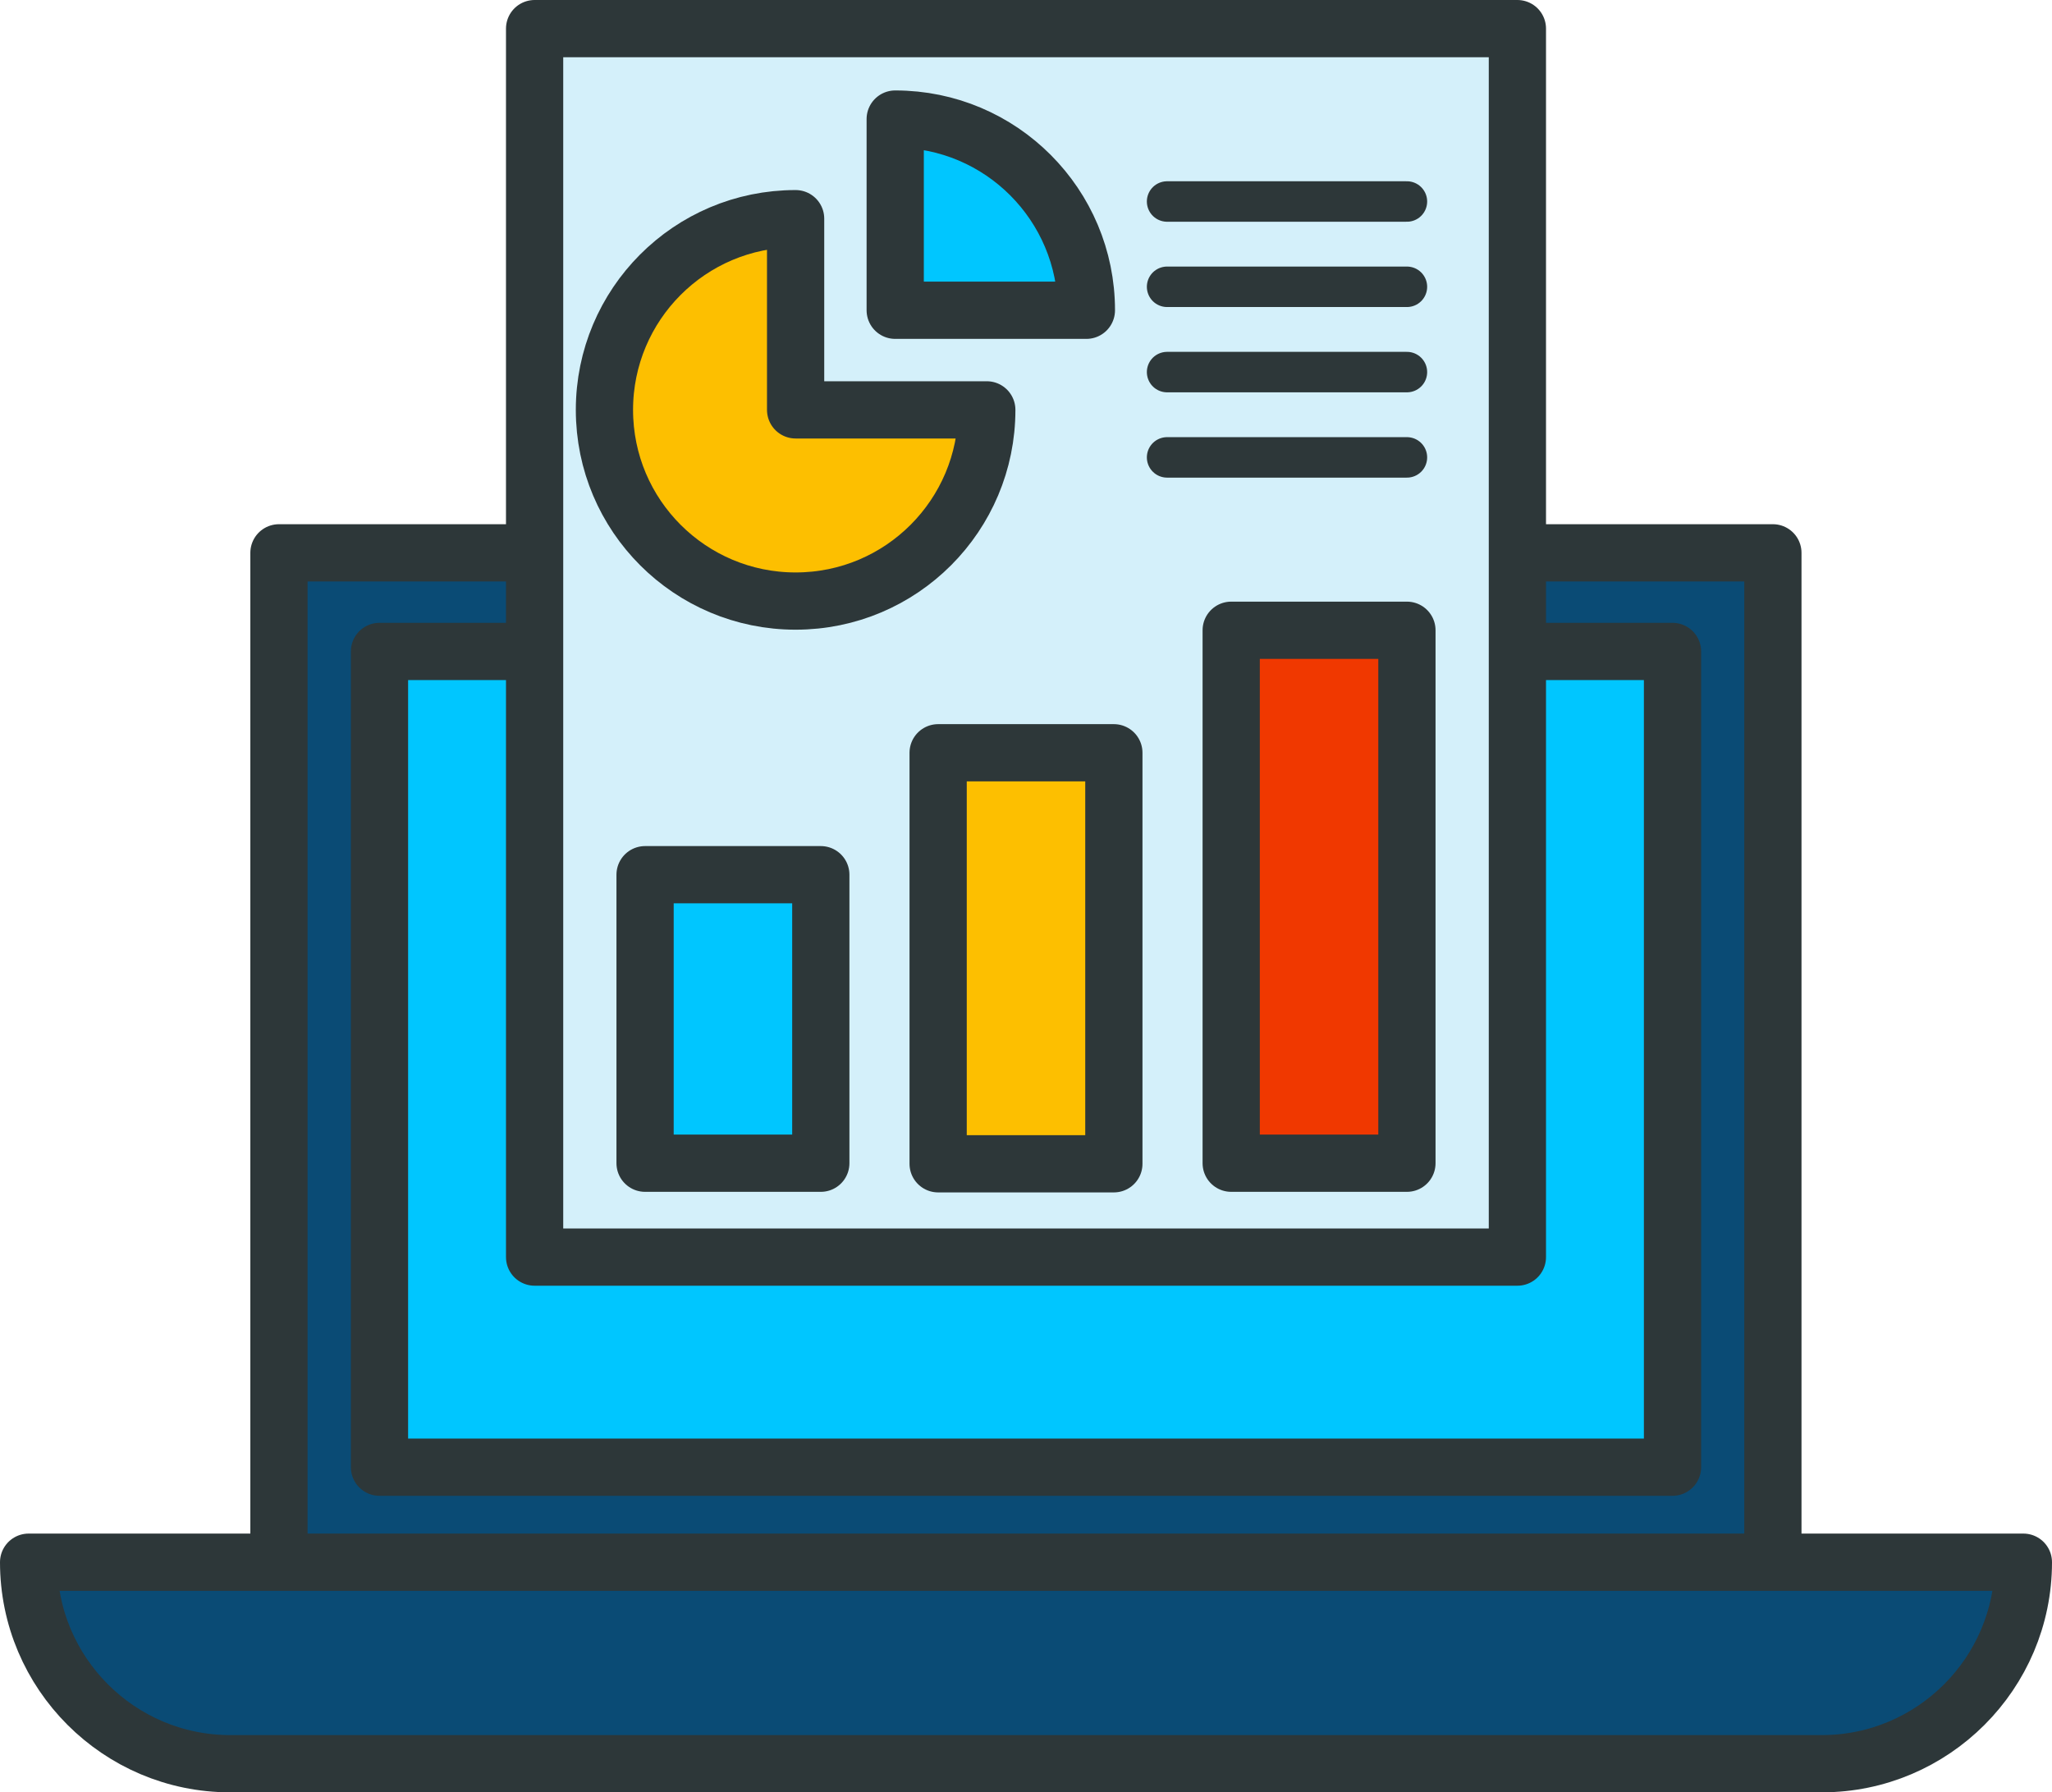 <?xml version="1.0" encoding="utf-8"?>
<!-- Generator: Adobe Illustrator 28.0.0, SVG Export Plug-In . SVG Version: 6.00 Build 0)  -->
<svg version="1.1" id="レイヤー_1" xmlns="http://www.w3.org/2000/svg" xmlns:xlink="http://www.w3.org/1999/xlink" x="0px"
	 y="0px" viewBox="0 0 358.5 313.1" style="enable-background:new 0 0 358.5 313.1;" xml:space="preserve">
<style type="text/css">
	.st0{display:none;}
	.st1{display:inline;}
	.st2{fill:#2D3739;}
	.st3{fill:#47575F;}
	.st4{fill:#598397;}
	.st5{fill:#47565E;}
	.st6{fill:#59879C;}
	.st7{fill:#516C7A;}
	.st8{fill:#547381;}
	.st9{fill:#56798A;}
	.st10{fill:#4F6773;}
	.st11{fill:#516A75;}
	.st12{fill:#54ABD3;}
	.st13{fill:none;}
	.st14{fill:#394D5C;}
	.st15{fill:#55B46A;}
	.st16{fill:#4295B6;}
	.st17{fill:#E2E1C7;}
	.st18{fill:#87CEE9;}
	.st19{fill:#CC8148;}
	.st20{fill:#FFD782;}
	.st21{fill:#0A4B75;stroke:#2D3739;stroke-width:10;stroke-linecap:round;stroke-linejoin:round;stroke-miterlimit:10;}
	.st22{fill:#00C6FF;stroke:#2D3739;stroke-width:10;stroke-linecap:round;stroke-linejoin:round;stroke-miterlimit:10;}
	.st23{fill:#D4F0FA;stroke:#2D3739;stroke-width:10;stroke-linecap:round;stroke-linejoin:round;stroke-miterlimit:10;}
	.st24{fill:none;stroke:#2D3739;stroke-width:7.071;stroke-linecap:round;stroke-linejoin:round;stroke-miterlimit:10;}
	.st25{fill:#FDBF00;stroke:#2D3739;stroke-width:10;stroke-linecap:round;stroke-linejoin:round;stroke-miterlimit:10;}
	.st26{fill:#F03800;stroke:#2D3739;stroke-width:10;stroke-linecap:round;stroke-linejoin:round;stroke-miterlimit:10;}
</style>
<g id="レイヤー_2_00000133511518904638490070000016082723073071784882_" class="st0">
	<g class="st1">
		<g>
			<path class="st2" d="M264.9,70.5c-23.8-23.6-53.2-35.5-86.6-35.1c-32.8,0.3-61.6,12.1-85.1,35.7c-23.6,23.7-34.9,52.3-35.3,83.4
				c0.3,33.7,10.8,61.2,32.3,84.4c21.6,23.3,48.3,36.8,79.9,38.8c40.3,2.6,74.2-11.5,100.9-42c19.8-22.6,29.7-49.5,29.6-79.4
				C300.5,123.1,288.5,93.9,264.9,70.5z M276.9,107.3c-1.5,0-2.9,0-4.3,0c-13.6,0-27.2-0.1-40.8,0.1c-2.7,0-3.6-1.1-3.9-3.2
				c-2.6-15.1-7.9-29.3-14.8-42.9c-1.7-3.4-4.1-6.5-6.4-10.1C226.2,49.8,269.1,84.2,276.9,107.3z M222,162.9L222,162.9
				c0,1.3,0.6,2.6-0.5,3.7c-0.7,8.6-1.5,17.2-2.2,25.9c-0.1,1-0.3,1.6-1.4,1.5c-0.7,0-1.4,0-2.2,0c-24.2,0-48.4,0-72.6,0.1
				c-3,0-4.1-0.7-4.2-4c-0.3-6.7-1.3-13.4-2-20.1c-0.1-1.2-0.1-2.4,0.6-3.4c-1.1-1.1-0.5-2.4-0.5-3.7c0-1.2,0-2.4,0-3.6
				c0-1.9,0-3.9,0-5.8c0-0.7,0-1.4,0-2.1l0,0c0-1.7,0-3.4,0-5.1c0.6-7.2,0.4-14.4,2-21.5c0.4-1.8-0.9-4.3,0.8-5.4
				c1.9-1.3,4.4-0.4,6.7-0.4c22.8,0,45.7,0,68.5-0.1c2.9,0,4.1,0.1,4.4,3.8c0.7,7.9,1.5,15.8,2,23.7c1.1,1.1,0.5,2.4,0.5,3.7
				c-0.4,0.9-0.9,1.8-0.6,2.8l0,0c1,2.5,1,4.9,0,7.4C221.1,161.2,221.6,162.1,222,162.9z M168.6,50.5c8-5.7,17-4,23.7,2.1
				c8.3,7.6,12.6,17.5,16.8,27.5c3.6,8.7,6.2,17.6,7.8,27c-25.1,0-50.3,0-75.4,0c2.4-14.6,7.3-28.3,14.2-41.3
				C158.9,60,163,54.6,168.6,50.5z M151.8,50.5c-8.1,11.3-13.2,24-17.4,37.1c-1.8,5.6-3.3,11.2-4.1,17c-0.2,1.6-0.8,2.7-2.9,2.7
				c-15.3-0.1-30.6,0-46.6,0C96.4,77.8,120,59.1,151.8,50.5z M75.4,192.6c-3.2-9.9-5.8-19.8-5.7-30.3c0-1.4,0-2.9,0-4.3
				c-1-12.3,1.6-24.2,4.9-35.9c0.6-2.2,1.8-3.2,4.3-3.2c14.8,0.1,29.6,0.1,44.4,0.1c4.3,0,4.8,0.7,4.1,5c-1.5,8.4-1.7,17-2.2,25.5
				c-0.1,1,0.2,1.9,0.7,2.7c-0.2,2.9,0.7,5.9-0.5,8.8c0,0.7,0,1.4,0,2.1c1.1,1.1,0.5,2.4,0.5,3.7c-0.6,5,0.2,10.1,0.5,15.1
				c0.2,3.4,0.7,6.8,1.1,10.2c0.2,1.8-0.6,2.2-2.3,2.2c-15.6,0-31.3,0-46.9,0C77.1,194.1,75.9,194.1,75.4,192.6z M128.5,254
				c-20.8-10.9-36.5-27-47.6-48.4c16,0,31.4,0,46.8,0c2,0,2.4,1.2,2.6,2.6c2.3,14.6,7.5,28.2,13.8,41.5c2.1,4.4,4.9,8.5,7.8,12.8
				C143.5,261.1,135.9,257.9,128.5,254z M188.8,263.2c-7.1,4.8-15.3,4.1-21.7-1.6c-7.2-6.5-11.9-14.7-15.7-23.3
				c-4-9.1-7.1-18.5-9.1-28.3c-0.3-1.4-0.5-2.7-0.7-4.2c25.1,0,50.2,0,75.4,0c-2.7,14.5-7.4,28.2-14.4,41
				C199.1,253.2,194.9,259,188.8,263.2z M206.1,262.3c3.1-4.4,6.2-8.6,8.5-13.4c6.1-12.9,10.9-26.1,13.4-40.2
				c0.2-1.3,0.1-3.2,2.8-3.2c15.3,0.2,30.6,0.1,46.2,0.1C268.3,229.6,225.1,264.1,206.1,262.3z M288.6,161.6
				c0.1,10.4-2.3,20.3-5.3,30.1c-0.5,1.6-1.1,2.4-3.1,2.4c-15.4-0.1-30.8-0.2-46.2,0c-3.3,0-3.6-1.5-3.2-3.8
				c1.4-7.8,1.6-15.8,2.2-23.7l0,0c0-1.5,0-2.9,0-4.4c0-0.7,0-1.4,0-2.1l0,0c0-2.4,0-4.9,0-7.3c0.2-9.1-0.9-18.1-1.6-27.1
				c-0.2-2.2-1.9-5-0.2-6.3c1.5-1.1,4.4-0.4,6.6-0.4c13.8,0,27.7,0.1,41.5-0.1c2.5,0,3.4,0.8,4.1,3.1c2.8,9.6,5.2,19.3,5.1,29.5
				c1.2,1.1,0.5,2.4,0.6,3.7c0,1,0,1.9,0,2.9C289.2,159.2,289.9,160.6,288.6,161.6z"/>
			<path class="st2" d="M112.6,15.5c2.7-1.2,5.5-2.4,8.3-3.5C131,8,141.3,5,152,3.2c9.8-1.7,19.7-2.2,29.6-2.6
				c1.3,0,2.6-0.7,3.7,0.6c7.1-0.1,14.1,1,21.1,2.1c13.5,2.2,26.5,6.3,38.8,12.1c20.9,9.9,39,23.3,53.8,41.3
				c6.8,8.3,12.6,17.1,17.8,26.4c5.9,10.7,10.2,22.1,13.4,33.9c1.9,7.2,3.1,14.6,4.1,22.1c0.9,6.1-0.3,12.3,1.2,18.4
				c0.8,3.2,2.8,5.1,6.2,4.8c2.3-0.2,5.8-3.5,5.2-5.7c-1.5-5.7-0.4-11.6-1.1-17.4c-1.4-11.7-3.7-23-7.2-34.2
				C333,87.7,324.8,71.8,314,57.1c-10.5-14.4-23.1-26.8-37.5-37c-15.2-10.7-31.7-18.8-49.7-24c-10.9-3.2-22.1-5.6-33.3-6.2
				c-7-0.4-14.1-1.3-21.3-0.5c-7.4,0.9-14.8,1.2-22.2,2.4C135.2-6,121.2-1,107.6,4.9c-3.2,1.4-4.5,5.2-3.1,8
				C105.9,15.9,109.4,17,112.6,15.5z"/>
			<path class="st2" d="M244.7,298.3c-3.6,1.7-7.2,3.1-10.9,4.5c-18,6.8-36.5,10.4-55.8,9.7l0,0c-1.7,0-3.4,0-5.1,0
				c-9,0.5-17.9-1.2-26.6-3.1c-15.5-3.4-30.2-8.9-44-16.9c-9.6-5.5-18.6-11.8-26.8-19.2c-6.8-6.3-13.3-13-19.1-20.3
				c-10.6-13.4-18.7-28.1-24.3-44.1c-5.7-16.2-9.2-33-8.7-50.3c0-1.5-0.4-2.8-0.9-4.1c-1-2.6-3.5-3.9-5.9-3.5
				c-2.6,0.4-4.9,1.7-4.9,5.4c0,9.4,0.5,18.7,2.1,28c3.2,18.2,9,35.5,17.8,51.8c6.8,12.7,15.2,24.2,24.9,34.8
				c9,9.9,19.4,18.4,30.6,25.9c15.2,10.2,31.7,17.5,49.4,22.1c13.1,3.4,26.4,5.9,40.1,5.2c1.7,0,3.4,0,5,0
				c7.8,0.7,15.5-0.2,23.1-1.5c15.5-2.6,30.5-7.1,44.8-13.6c3.8-1.7,6.1-4.9,4.3-8.8C252.6,297.3,248.4,296.6,244.7,298.3z"/>
			<path class="st2" d="M317.6,250.5c-11.8-0.5-19.2-11.1-16.3-22.4c2-7.7,8.2-11.9,15.8-12.2c7.1-0.3,12.9,2.8,16.4,9.5
				c1.4,2.8,1.5,5.8,2,8.8c0.6,3.1,2.6,4.5,5.3,4.7c2.8,0.1,5-1.4,5.6-4.4c0.5-2.5,0.3-5.2-0.2-7.6c-2.6-10.7-9-18-19.6-21.2
				c-1.9-0.6-2.5-1.4-2.6-3.4c0-3.3,0.5-6.6-0.6-9.9c-1-3.2-3.3-4.3-6.1-3.9c-2.8,0.3-5.1,2-4.8,5.4c0.1,1.9-0.2,3.9,0.1,5.8
				c0.7,3.8-1.1,5.3-4.5,6.5c-15.6,5.8-21,18.6-18.3,32.7c2.2,11.6,10,19.5,22.1,22.5c3.5,0.9,7,0.3,10.4,1.3
				c10.8,3,14.4,12,12.5,21.3c-1.4,6.9-9.1,12.3-15.5,12.8c-7.7,0.5-15.4-4.8-17.7-12.2c-0.8-2.5-0.1-5.2-1.4-7.5
				c-1.4-2.5-3.6-3.9-6.3-3.3c-2.4,0.5-4.4,1.9-4.6,5c-0.8,12.3,7.4,23.7,18.2,27.5c4.9,1.7,5.8,4,5,7.2c0,2.3,0.1,3.6,0,4.9
				c-0.3,3.2,1.4,5,4.2,5.7c3.2,0.8,5.4-0.9,6.7-3.9c1.3-3.1,0.8-6.4,0.6-9.5c-0.1-2.4,1-3.2,2.8-3.8c14.7-4.8,22.4-19.6,19.5-33.3
				C343.1,258.8,332.3,251,317.6,250.5z"/>
			<path class="st2" d="M22.6,77.5c-0.8-2.2-4.2-3.5-7.5-2.6c-2.1,0.5-3.2,2-3.3,4.4c-0.2,4.3,0.4,8.4,2.2,12.4
				c3.2,6.8,8,12.1,15,14.9c5.9,2.4,6,2.2,6,8.8c0,1.3,0,2.6,0,4c0,2.4,2.9,5.8,5.1,6c1.7,0.2,5-2.3,5.8-4.4
				c1.2-3.2,0.6-6.6,0.7-9.9c0.1-1.6-0.4-3.2,2.3-3.2c1.7,0,3.5-1.1,5.1-2.1C65.6,99,71.3,87.5,68.8,74.4c-2.5-13-12.5-22-26.4-22.8
				c-3.7-0.2-7.4-0.7-10.7-2.8c-6.4-4.1-9.1-9.9-8.3-17.4c0.4-4.4,2.5-7.9,5.8-10.7c3.8-3.3,8.3-4.1,13.2-3.6
				C48,17.6,52.3,20,55.2,25c1.8,3.1,2.3,6.5,2.8,10c0.4,2.4,1.9,4,4,4.4c2,0.4,4.2,0.5,5.9-1.9c1.4-2.1,1.2-3.9,1.1-6.1
				C68.4,19.8,60,9.9,49.2,6.7C46.8,6,46.4,5.2,46.4,3c0-3.3,0.7-6.7-0.6-9.9c-1-2.5-3.6-4.4-5.9-4.1c-3,0.4-4.9,2.6-4.9,5.8
				c0,2.8-0.1,5.5,0,8.3c0,1.9-0.2,2.8-2.6,3.4C25.9,8,20.6,11.8,16.9,17.3C10,27.5,9.6,38.1,15.7,48.7c4.7,8.3,12.1,12.9,21.8,14.1
				c2.7,0.3,5.6,0,8.1,0.9c10,3.6,13.8,11.8,11.6,20.9c-1.8,7.4-7.7,14-19.6,12.8c-6-0.6-14.4-7.8-14.2-15.6
				C23.4,80.3,23,78.8,22.6,77.5z"/>
		</g>
		<path class="st3" d="M125.4,160.9c1.3-2.9,0.4-5.8,0.5-8.8l0,0l0,0C125.1,155,126.1,158,125.4,160.9z"/>
		<path class="st3" d="M125.4,160.9c0.7-2.9-0.3-5.9,0.5-8.8l0,0C124.6,155,125.5,157.9,125.4,160.9z"/>
		<path class="st4" d="M221.5,160.2c1-2.5,1-4.9,0-7.4C221.9,155.3,221.9,157.7,221.5,160.2z"/>
		<path class="st4" d="M221.5,160.2c0.5-2.5,0.5-4.9,0-7.4l0,0C221.5,155.3,221.5,157.7,221.5,160.2z"/>
		<path class="st5" d="M233,152.8c0,2.4,0,4.9,0,7.3l0,0l0,0C233.5,157.7,233.5,155.3,233,152.8z"/>
		<path class="st5" d="M233,152.8c0.5,2.4,0.5,4.9,0,7.3l0,0C234,157.7,234,155.3,233,152.8z"/>
		<path class="st6" d="M137,153.6c0,1.9,0,3.9,0,5.8c0.1,0,0.2,0,0.3,0C137.1,157.4,137.5,155.5,137,153.6z"/>
		<path class="st6" d="M137.2,159.4c0.1,0,0.2,0,0.3,0c-0.2-1.9,0.7-4-0.5-5.8C137.5,155.5,137.1,157.4,137.2,159.4z"/>
		<path class="st7" d="M137,146.3c0,1.7,0,3.4,0,5.1C137.4,149.7,137.4,148,137,146.3z"/>
		<path class="st7" d="M136.9,151.5L136.9,151.5L136.9,151.5z"/>
		<path class="st7" d="M137,146.3c0.4,1.7,0.4,3.4,0,5.1l0,0l0,0C137.9,149.7,138,148,137,146.3z"/>
		<path class="st8" d="M233.1,162.2c0,1.5,0,2.9,0,4.4l0,0l0,0C233.5,165.2,233.5,163.7,233.1,162.2z"/>
		<path class="st8" d="M233.1,162.2c0.4,1.5,0.4,2.9,0,4.4l0,0C234,165.2,234.1,163.7,233.1,162.2z"/>
		<path class="st9" d="M137.2,159.6c-0.1,0-0.2-0.1-0.3-0.3c0,1.2,0,2.4,0,3.6c0.1,0,0.2,0,0.3,0
			C137.2,161.9,137.2,160.7,137.2,159.6z"/>
		<path class="st9" d="M137.2,159.6c0,1.1,0,2.2,0,3.4c0.1,0,0.2,0,0.2,0c0-1.2,0-2.4,0-3.6l0,0l0,0
			C137.4,159.6,137.3,159.6,137.2,159.6z"/>
		<path class="st9" d="M137.2,159.6c0-0.1,0-0.1,0-0.2v-0.1c-0.1,0-0.2,0-0.3,0C137,159.5,137.1,159.6,137.2,159.6z"/>
		<path class="st9" d="M137.2,159.5c0,0.1,0,0.1,0,0.2c0.1,0,0.2-0.1,0.3-0.2l0,0C137.4,159.4,137.3,159.4,137.2,159.5
			C137.2,159.4,137.2,159.4,137.2,159.5z"/>
		<path class="st8" d="M125.9,166.6c0-1.3,0.6-2.6-0.5-3.7l0,0C126,164.1,125.3,165.5,125.9,166.6z"/>
		<path class="st8" d="M125.9,166.6c-0.6-1.2,0.1-2.5-0.5-3.7l0,0l0,0C125.4,164.2,124.8,165.5,125.9,166.6z"/>
		<path class="st10" d="M137.2,163.1C137.2,163,137.2,163,137.2,163.1c-0.1-0.1-0.2-0.1-0.3-0.1c0,1.3-0.6,2.6,0.5,3.7l0,0
			C137,165.5,137.3,164.2,137.2,163.1z"/>
		<path class="st10" d="M137.5,163L137.5,163L137.5,163c-0.1,0-0.2,0-0.2,0s0,0,0,0.1c0.1,1.2-0.2,2.4,0.3,3.6l0,0l0,0
			C137.5,165.4,137.5,164.2,137.5,163z"/>
		<path class="st10" d="M137.2,163c-0.1,0-0.2,0-0.3,0C137.1,163,137.1,163,137.2,163L137.2,163z"/>
		<path class="st10" d="M137.2,163c0.1,0,0.2,0,0.2,0l0,0C137.4,163,137.3,163,137.2,163L137.2,163z"/>
		<path class="st11" d="M221.5,166.6c1.1-1.1,0.5-2.4,0.5-3.7l0,0l0,0C221.4,164.1,222.1,165.5,221.5,166.6z"/>
		<path class="st11" d="M221.5,166.6c0.6-1.2-0.1-2.5,0.5-3.7l0,0C220.9,164,221.5,165.4,221.5,166.6z"/>
		<g>
			<path class="st12" d="M221.5,146.3L221.5,146.3c-0.6-7.9-1.4-15.8-2-23.7c-0.3-3.7-1.6-3.8-4.4-3.8c-22.8,0.1-45.7,0-68.5,0.1
				c-2.3,0-4.8-0.8-6.7,0.4c-1.8,1.2-0.4,3.6-0.8,5.4c-1.6,7.1-1.4,14.3-2,21.5c1,1.7,0.9,3.4,0,5.1c0,0.7,0,1.4,0,2.1
				c1.2,1.8,0.4,3.9,0.5,5.8l0,0c0,1.2,0,2.4,0,3.6l0,0c0,1.2,0,2.4,0,3.6c-0.7,1.1-0.7,2.2-0.6,3.4c0.7,6.7,1.7,13.4,2,20.1
				c0.1,3.3,1.2,4,4.2,4c24.2-0.1,48.4-0.1,72.6-0.1c0.7,0,1.4,0,2.2,0c1.1,0.1,1.3-0.5,1.4-1.5c0.7-8.6,1.5-17.3,2.2-25.9
				c0-1.3-0.5-2.6,0.5-3.7c-0.4-0.9-0.9-1.8-0.6-2.8c0-2.5,0-4.9,0-7.4l0,0l0,0c-0.3-1,0.2-1.9,0.6-2.8
				C220.9,148.9,221.5,147.6,221.5,146.3z"/>
			<path class="st12" d="M125.2,194.1c1.6,0,2.5-0.3,2.3-2.2c-0.4-3.4-0.9-6.8-1.1-10.2c-0.3-5-1-10-0.5-15.1
				c-1.1-1.1-0.5-2.4-0.5-3.7l0,0c0-0.7,0-1.4,0-2.1c0.1-2.9-0.8-5.9,0.5-8.8c-0.4-0.9-0.7-1.7-0.7-2.7c0.4-8.5,0.7-17.1,2.2-25.5
				c0.8-4.3,0.2-5-4.1-5c-14.8,0-29.6,0.1-44.4-0.1c-2.5,0-3.7,0.9-4.3,3.2c-3.3,11.7-5.9,23.6-4.9,35.9c0,1.4,0,2.9,0,4.3
				c-0.2,10.5,2.5,20.5,5.7,30.3c0.5,1.5,1.6,1.5,2.9,1.5C93.9,194.1,109.6,194,125.2,194.1z"/>
			<path class="st12" d="M289.2,155c0-1.3,0.7-2.6-0.6-3.7c0.1-10.1-2.3-19.8-5.1-29.5c-0.6-2.2-1.5-3.1-4.1-3.1
				c-13.8,0.2-27.7,0.1-41.5,0.1c-2.3,0-5.2-0.7-6.6,0.4c-1.8,1.3,0,4.2,0.2,6.3c0.6,9,1.7,18,1.6,27.1c1,2.4,1,4.9,0,7.3
				c0,0.7,0,1.4,0,2.1c1,1.5,0.9,2.9,0,4.4c-0.7,7.9-0.8,15.9-2.2,23.7c-0.4,2.3-0.2,3.9,3.2,3.8c15.4-0.2,30.8-0.1,46.2,0
				c2,0,2.6-0.8,3.1-2.4c3-9.8,5.4-19.8,5.3-30.1c1.2-1.1,0.5-2.4,0.6-3.7C289.2,157,289.2,156,289.2,155z"/>
			<path class="st12" d="M141.6,205.7c0.2,1.4,0.4,2.8,0.7,4.2c2.1,9.7,5.1,19.2,9.1,28.3c3.8,8.7,8.5,16.9,15.7,23.3
				c6.4,5.8,14.6,6.4,21.7,1.6c6.1-4.2,10.4-10,13.8-16.4c6.9-12.9,11.6-26.5,14.4-41C191.8,205.7,166.6,205.7,141.6,205.7z"/>
			<path class="st12" d="M216.9,107.2c-1.7-9.4-4.3-18.4-7.8-27c-4.1-10.1-8.5-20-16.8-27.5c-6.7-6.1-15.6-7.8-23.7-2.1
				c-5.7,4.1-9.7,9.5-12.9,15.4c-6.9,13-11.8,26.7-14.2,41.3C166.7,107.2,191.8,107.2,216.9,107.2z"/>
			<path class="st12" d="M130.3,208.2c-0.2-1.4-0.6-2.6-2.6-2.6c-15.4,0.1-30.8,0-46.8,0C92,227,107.7,243.1,128.5,254
				c7.4,3.9,15,7,23.4,8.4c-2.9-4.2-5.6-8.3-7.8-12.8C137.8,236.4,132.6,222.8,130.3,208.2z"/>
			<path class="st12" d="M230.8,205.5c-2.7,0-2.6,1.9-2.8,3.2c-2.5,14.1-7.3,27.3-13.4,40.2c-2.3,4.8-5.4,9-8.5,13.4
				c19,1.8,62.2-32.8,70.9-56.7C261.4,205.6,246.1,205.7,230.8,205.5z"/>
			<path class="st12" d="M127.4,107.4c2.1,0,2.7-1.1,2.9-2.7c0.8-5.8,2.4-11.5,4.1-17c4.1-13.1,9.2-25.8,17.4-37.1
				c-31.8,8.6-55.4,27.3-71,56.8C96.8,107.3,112.1,107.3,127.4,107.4z"/>
			<path class="st12" d="M227.9,104.3c0.4,2.1,1.2,3.2,3.9,3.2c13.6-0.2,27.2-0.1,40.8-0.1c1.4,0,2.8,0,4.3,0
				c-7.8-23.2-50.7-57.6-70.2-56.2c2.3,3.6,4.7,6.7,6.4,10.1C220.1,74.9,225.3,89.1,227.9,104.3z"/>
		</g>
		<path class="st11" d="M222,150c0-1.3,0.6-2.6-0.5-3.7l0,0C222.1,147.5,221.4,148.9,222,150z"/>
		<path class="st11" d="M222,150c-0.6-1.2,0.1-2.5-0.5-3.7l0,0l0,0C221.5,147.6,220.9,148.9,222,150z"/>
	</g>
</g>
<g id="レイヤー_3" class="st0">
	<g class="st1">
		<path class="st13" d="M37.1,39.5L37.1,39.5L37.1,39.5z"/>
		<path class="st13" d="M188.8,14.8C188.8,14.8,188.8,14.7,188.8,14.8C188.8,14.7,188.8,14.8,188.8,14.8L188.8,14.8z"/>
		<path class="st13" d="M37.1,77.5L37.1,77.5L37.1,77.5z"/>
		<path class="st13" d="M37.1,279.9L37.1,279.9L37.1,279.9z"/>
		<path class="st13" d="M37.1,52.2L37.1,52.2L37.1,52.2z"/>
		<path class="st13" d="M321.3,81.3L321.3,81.3L321.3,81.3z"/>
		<path class="st13" d="M311.3,129.3C311.2,129.3,311.2,129.3,311.3,129.3C311.2,129.3,311.2,129.3,311.3,129.3
			C311.2,129.3,311.2,129.3,311.3,129.3z"/>
		<path class="st13" d="M321.3,68.6L321.3,68.6L321.3,68.6z"/>
		<path class="st13" d="M128.7,20.5C128.7,20.5,128.6,20.5,128.7,20.5C128.6,20.5,128.6,20.5,128.7,20.5
			C128.6,20.5,128.7,20.5,128.7,20.5z"/>
		<path class="st13" d="M321.3,56L321.3,56L321.3,56z"/>
		<path class="st13" d="M321.3,93.9L321.3,93.9L321.3,93.9z"/>
		<path class="st13" d="M37.1,254.6L37.1,254.6L37.1,254.6z"/>
		<path class="st13" d="M37.1,229.3L37.1,229.3L37.1,229.3z"/>
		<path class="st13" d="M37.1,242L37.1,242L37.1,242z"/>
		<path class="st13" d="M37.1,267.3L37.1,267.3L37.1,267.3z"/>
		<path class="st13" d="M37.1,292.6L37.1,292.6L37.1,292.6z"/>
		<path class="st13" d="M37.1,153.4L37.1,153.4L37.1,153.4z"/>
		<path class="st13" d="M37.1,140.8L37.1,140.8L37.1,140.8z"/>
		<path class="st13" d="M37.1,90.1L37.1,90.1L37.1,90.1z"/>
		<path class="st13" d="M37.1,216.7L37.1,216.7L37.1,216.7z"/>
		<path class="st13" d="M37.1,64.8L37.1,64.8L37.1,64.8z"/>
		<path class="st13" d="M321.3,271.1L321.3,271.1L321.3,271.1z"/>
		<path class="st13" d="M321.3,258.4L321.3,258.4L321.3,258.4z"/>
		<path class="st13" d="M321.3,296.4L321.3,296.4L321.3,296.4z"/>
		<path class="st13" d="M321.3,245.8L321.3,245.8L321.3,245.8z"/>
		<path class="st13" d="M321.3,283.7L321.3,283.7L321.3,283.7z"/>
		<path class="st13" d="M321.3,157.2L321.3,157.2L321.3,157.2z"/>
		<path class="st13" d="M321.3,233.1L321.3,233.1L321.3,233.1z"/>
		<path class="st13" d="M321.3,169.9L321.3,169.9L321.3,169.9z"/>
		<path class="st13" d="M311.3,141.9C311.2,141.9,311.2,141.9,311.3,141.9C311.2,141.9,311.2,142,311.3,141.9
			C311.2,142,311.2,142,311.3,141.9z"/>
		<path class="st14" d="M152,35.2c9-0.1,17.9,0,26.9,0c8,0,16,0,24,0c6.7,0,6.7,0,6.7-6.8c0-3.3,0-3.3-3.5-3.3
			c-16.8,0-33.5,0-50.3,0c-7.1,0-7,0-7.1,7.1C148.7,34.7,149.7,35.2,152,35.2z"/>
		<path class="st15" d="M74.9,176.8c5.3-0.1,10.5-0.1,15.8,0c1.8,0,2.4-0.5,2.3-2.3c-0.1-4.3,0-8.6,0-12.9c0-4.2-0.1-8.4,0-12.6
			c0-1.8-0.2-2.7-2.4-2.6c-5.3,0.2-10.5,0.1-15.8,0c-1.6,0-2.2,0.4-2.2,2.1c0.1,8.7,0.1,17.5,0,26.2
			C72.7,176.5,73.3,176.9,74.9,176.8z"/>
		<g>
			<path class="st16" d="M207,156.6c1.7,0,2.8-0.1,2.7-2.3c-0.1-12-0.1-24,0-36c0-1.6-0.4-2.3-2.1-2.2c-2.3,0.1-4.7,0.2-7,0
				c-2.5-0.3-3.7,0.7-4.8,2.9c-3.8,7.9-7.8,15.8-11.7,23.6c-1.1,2.2-2.5,4.1-5.5,3.9c-2.7-0.2-3.8-2-4.8-4
				c-3.2-6.1-6.7-12.2-9.1-18.6c-2.5-6.6-6.3-9-13.1-7.9c-2.2,0.3-2.8,0.8-2.7,3c0.1,11.6,0.1,23.2,0,34.8c0,2.5,0.9,2.9,3.1,2.9
				c9.1-0.1,18.2,0,27.2,0C188.4,156.6,197.7,156.5,207,156.6z"/>
			<path class="st16" d="M171.5,166.7c-9.9,0.1-19.9-0.1-29.8,0.1c-2.6,0-3.1-0.8-3.1-3.2c0.1-14.9,0.1-29.7,0-44.6
				c0-0.9,0.5-2.4-0.4-2.6c-2.4-0.7-5-0.6-7.4,0.5c-1.6,0.7-2.4,2-2.4,4c0.1,8.9,0,17.7,0,26.6c0,8.9,0.1,17.7-0.1,26.6
				c0,2.2,0.5,2.8,2.8,2.8c11.8-0.1,23.7-0.1,35.5-0.1c7.6,0,7.5,0,7.5-7.6C174.2,167,173.4,166.6,171.5,166.7z"/>
			<path class="st16" d="M229.8,163.5c0-1.1,0-2.1,0-3.2c0-12.6,0.1-25.3,0.1-37.9c0-4.3-2.4-6.2-7-6.5c-2.4-0.1-3.2,0.5-3.1,3.1
				c0.1,14.9,0,29.9,0.1,44.9c0,2.2-0.6,2.8-2.8,2.8c-8.3-0.1-16.7-0.1-25-0.1c-8.2,0-8.2,0-7.8,8.2c0.1,1.5,0.5,2,2,2
				c9.1-0.1,18.1-0.1,27.2-0.1c1.1,0,2.1,0,3.2,0c3.8,0,7.6,0,11.3,0.1c1.5,0,2-0.5,2-2C229.9,171.1,229.9,167.3,229.8,163.5z"/>
		</g>
		<path class="st17" d="M300.8,140.1c0-3.2,0-6.3,0-9.5c0-1.1,0-2.1,0-3.2c0.3-1.3-0.5-1.3-1.4-1.3c-2.5,0-4.9,0.1-7.4,0.1
			c-1.1,0-2.1,0-3.2,0c-3.2,0-6.3,0-9.5,0c-1.1,0-2.1,0-3.2,0c-5.9-0.3-5.9-0.3-5.6,5.6c0,1.1,0,2.1,0,3.2c0,3.2,0,6.3,0,9.5
			c-0.4,1.6,0.2,2.2,1.8,1.8c3.2,0,6.3,0,9.5,0c1.1,0,2.1,0,3.2,0c3.2,0,6.3,0,9.5,0C301.2,146.7,301.2,146.7,300.8,140.1z"/>
		<g>
			<path class="st18" d="M271.8,70.6c-1.1,0-2.1,0-3.2,0c-3.2,0-6.3,0-9.5,0c-1.1,0-2.1,0-3.2,0c-5.9-0.3-5.9-0.3-5.6,5.6
				c0,1.1,0,2.1,0,3.2c0,3.2,0,6.3,0,9.5c0,1.1,0,2.1,0,3.2c-0.6,2.9,0.1,4.5,3.5,3.8c0.9-0.2,1.8-0.1,2.8-0.1c1.1,0,2.1,0,3.2,0
				c3.2,0,6.3,0,9.5,0c6.6,0.3,6.6,0.3,6.2-6.2c0-3.2,0-6.3,0-9.5c0-1.1,0-2.1,0-3.2c0-0.9,0-1.9,0.1-2.7
				C276.3,70.8,274.7,70,271.8,70.6z"/>
			<path class="st18" d="M254,60.3c1.1,0,2.1,0,3.2,0c3.2,0,6.3,0,9.5,0c1.1,0,2.1,0,3.2,0c5.9,0.3,5.9,0.3,5.6-5.6
				c0-1.1,0-2.1,0-3.2c0-3.2,0-6.3,0-9.5c0-1.1,0-2.1,0-3.2c0.2-3.8,0.2-3.8-3.5-3.8c-0.9,0-1.8,0.1-2.8,0.1l0,0l0,0
				c-1.1,0-2.1,0-3.2,0c-3.2,0-6.3,0-9.5,0c-6.6-0.3-6.6-0.3-6.2,6.2c0,3.2,0,6.3,0,9.5c0,1.1,0,2.1,0,3.2c0,0.9,0,1.9-0.1,2.7
				C249.6,60.2,251.2,60.9,254,60.3z"/>
			<path class="st18" d="M311,79.4c0-2.5,0.1-4.9,0.1-7.4c0-0.9,0-1.7-1.3-1.4c-1.1,0-2.1,0-3.2,0c-3.2,0-6.3,0-9.5,0
				c-1.1,0-2.1,0-3.2,0c-8.6-0.5-8.6-0.5-8.1,8.1c0,1.1,0,2.1,0,3.2c0,3.2,0,6.3,0,9.5c0,1.1,0,2.1,0,3.2c-0.3,1.3,0.5,1.3,1.4,1.3
				c2.5,0,4.9-0.1,7.4-0.1c1.1,0,2.1,0,3.2,0c3.8,0,7.6,0,11.4,0.1c1.5,0.1,2-0.4,1.9-1.9c-0.1-3.8-0.1-7.6-0.1-11.3
				C311,81.5,311,80.5,311,79.4z"/>
			<path class="st18" d="M285.8,44c0,3.2,0,6.3,0,9.5c0,1.1,0,2.1,0,3.2c-0.2,3.8-0.2,3.8,3.5,3.8c0.9,0,1.8-0.1,2.8-0.1
				c1.1,0,2.1,0,3.2,0c3.2,0,6.3,0,9.5,0c6.6,0.3,6.6,0.3,6.2-6.2c0-3.2,0-6.3,0-9.5c0-1.1,0-2.1,0-3.2c0-0.9,0-1.9,0.1-2.7
				c0.7-3.3-0.9-4.1-3.8-3.5c-1.1,0-2.1,0-3.2,0c-3.2,0-6.3,0-9.5,0c-1.1,0-2.1,0-3.2,0c-5.9-0.3-5.9-0.3-5.6,5.6
				C285.8,41.8,285.8,42.9,285.8,44z"/>
			<path class="st18" d="M51.2,60.3c1.1,0,2.1,0,3.2,0c3.2,0,6.3,0,9.5,0c1.1,0,2.1,0,3.2,0c5.9,0.3,5.9,0.3,5.6-5.6
				c0-1.1,0-2.1,0-3.2c0-3.2,0-6.3,0-9.5c0-1.1,0-2.1,0-3.2c0.6-2.9-0.1-4.5-3.5-3.8c-0.9,0.2-1.8,0.1-2.8,0.1c-1.1,0-2.1,0-3.2,0
				c-3.2,0-6.3,0-9.5,0c-6.6-0.3-6.6-0.3-6.2,6.2c0,3.2,0,6.3,0,9.5c0,1.1,0,2.1,0,3.2c0,0.9,0,1.9-0.1,2.7
				C46.7,60.2,48.3,60.9,51.2,60.3z"/>
			<path class="st18" d="M68.9,70.6c-1.1,0-2.1,0-3.2,0c-3.2,0-6.3,0-9.5,0c-1.1,0-2.1,0-3.2,0c-5.8-0.3-5.8-0.3-5.5,5.6
				c0,1.1,0,2.1,0,3.2c0,3.2,0,6.3,0,9.5c0,1.1,0,2.1,0,3.2c-0.6,2.9,0.1,4.5,3.5,3.8c0.9-0.2,1.8-0.1,2.8-0.1c1.1,0,2.1,0,3.2,0
				c3.2,0,6.3,0,9.5,0c6.6,0.3,6.6,0.3,6.2-6.2c0-3.2,0-6.3,0-9.5c0-1.1,0-2.1,0-3.2c0-0.9,0-1.9,0.1-2.7
				C73.4,70.8,71.8,70,68.9,70.6z"/>
			<path class="st18" d="M104.4,35.2c-1.1,0-2.1,0-3.2,0c-3.2,0-6.3,0-9.5,0c-1.1,0-2.1,0-3.2,0c-5.9-0.3-5.9-0.3-5.6,5.6
				c0,1.1,0,2.1,0,3.2c0,3.2,0,6.3,0,9.5c0,1.1,0,2.1,0,3.2c-0.6,2.9,0.1,4.5,3.5,3.8c0.9-0.2,1.8-0.1,2.8-0.1c1.1,0,2.1,0,3.2,0
				c3.2,0,6.3,0,9.5,0c6.6,0.3,6.6,0.3,6.2-6.2c0-3.2,0-6.3,0-9.5c0-1.1,0-2.1,0-3.2c0-0.9,0-1.9,0.1-2.7
				C108.9,35.4,107.3,34.6,104.4,35.2z"/>
			<path class="st18" d="M108.1,79.4c0-2.5,0.1-4.9,0.1-7.4c0-0.9,0-1.7-1.3-1.4c-1.1,0-2.1,0-3.2,0c-3.2,0-6.3,0-9.5,0
				c-1.1,0-2.1,0-3.2,0c-8.6-0.5-8.6-0.5-8.1,8.1c0,1.1,0,2.1,0,3.2c0,3.2,0,6.3,0,9.5c0,1.1,0,2.1,0,3.2c-0.3,1.3,0.5,1.3,1.4,1.3
				c2.5,0,4.9-0.1,7.4-0.1c1.1,0,2.1,0,3.2,0c3.8,0,7.6,0,11.4,0.1c1.5,0.1,2-0.4,1.9-1.9c-0.1-3.8-0.1-7.6-0.1-11.3
				C108.1,81.5,108.1,80.5,108.1,79.4z"/>
		</g>
		<g>
			<path class="st2" d="M331.5,200.9c0-0.1,0-0.2,0-0.4c0-0.9,0-1.8,0-2.7v-0.1c0-3.2,0-6.3,0-9.5c0-0.1,0-0.2,0-0.3
				c0-0.9,0-1.8,0-2.8V185l0,0c-0.6-2.7,0.7-5.7-0.7-8.3c-0.1,0-0.1,0-0.2,0c-0.9,0-1.8,0-2.7,0c-0.1,0-0.2,0-0.2,0
				c-0.9,0-1.8,0.1-2.8,0.1c-3.7,0-3.7,0-3.5-3.8c0-0.3,0-0.5,0-0.8c0-0.8,0-1.6,0-2.4l0,0c0-3.2,0-6.3,0-9.5c0-0.2,0-0.5,0-0.7
				c0-0.8,0-1.6,0-2.4l0,0c0-3.2,0-6.3,0-9.5c0-0.2,0-0.5-0.1-0.6c-0.1-0.3-0.3-0.5-0.6-0.6c-0.2-0.1-0.4-0.1-0.6-0.1
				c-2.5,0-4.9,0.1-7.4,0.1c-0.9,0-1.7,0-1.4-1.3c0-0.3,0-0.5,0-0.8c0-0.8,0-1.6,0-2.4v-0.1c0-3.1,0-6.3,0-9.4c0-0.3,0-0.5,0-0.8
				c0-0.8,0-1.6,0-2.4v-0.1c0-3.1,0-6.3,0-9.4c0-0.3,0-0.5,0-0.8c0-0.7,0-1.4,0-2.1c0-0.1,0-0.2,0-0.3c-2.7-1.5-5.6-0.1-8.3-0.7
				h-0.1c-1,0-2,0-3,0c-3.2,0-6.3,0-9.5,0c-1.1,0-2.1,0-3.2,0c-3.2,0-6.3,0-9.5,0c-1.1,0-2.1,0-3.2,0c-3.2,0-6.3,0-9.5,0
				c-1.1,0-2.1,0-3.2,0c-0.9,0-1.4,0.4-1.4,1.4c0,1.1,0,2.1,0,3.2l0,0c0,3.2,0,6.3,0,9.5c0,1.1,0,2.1,0,3.2c0,3.2,0,6.3,0,9.5
				c0.2,3.9,0.2,3.9-3.7,3.7c-2,0.1-4.8-0.5-5.9,0.6c-1.1,1.1-0.4,3.9-0.6,5.9c0,1.1,0,2.1,0,3.2c0,3.2,0,6.3,0,9.5
				c0,1.1,0,2.1,0,3.2c0.4,8.6,0.4,8.6-8.1,8.1c-1.6,0.4-2.2-0.2-1.8-1.8l0,0c0-3.2,0-6.3,0-9.5c0-1.1,0-2.1,0-3.2
				c0-3.2,0-6.3,0-9.5c0-1.1,0-2.1,0-3.2l0,0l0,0c0-3.2,0-6.3,0-9.5c0-1.1,0-2.1,0-3.2c0-3.2,0-6.3,0-9.5c0-1.1,0-2.1,0-3.2
				c-0.4-2.9-0.8-5.9-1.3-8.8c-0.2-0.4-0.4-0.9-0.6-1.3l0,0c-1.3-1.7-2.6-3.3-3.9-5c-0.9,0-1.5-0.4-1.9-1.3
				c-2.6-1.2-5.5-1.1-8.2-2.1c-1.1,0-2.1,0-3.2,0c-1.3,0.4-1.3-0.5-1.3-1.4c0-2.5,0.1-4.9,0.1-7.4c0-1.1,0-2.1,0-3.2
				c0-3.2,0-6.3,0-9.5c0-1.1,0-2.1,0-3.2c0-3.2,0-6.3,0-9.5c0-1.1,0-2.1,0-3.2c0-3.2,0-6.3,0-9.5c0-1.1,0-2.1,0-3.2
				c0-3.2,0-6.3,0-9.5c0-1.1,0-2.1,0-3.2c0-3.2,0-6.3,0-9.5c0-1.1,0-2.1,0-3.2c0-3.2,0-6.3,0-9.5c-0.2-0.9-0.4-1.9-0.6-2.8
				c0-0.1,0-0.2-0.1-0.4c-1.1-2-3.1-2.7-5.2-3.3H214c-0.8,0-1.5,0-2.3,0c-0.2,0-0.5,0-0.7,0c-3.2,0-6.3,0-9.5,0l0,0
				c-0.8,0-1.6,0-2.4,0c-0.2,0-0.5,0-0.7,0c-3.2,0-6.3,0-9.5,0l0,0c-0.8,0-1.6,0-2.4,0c-0.2,0-0.5,0-0.7,0c-3.2,0-6.3,0-9.5,0l0,0
				c-0.8,0-1.6,0-2.4,0c-0.2,0-0.5,0-0.7,0c-3.2,0-6.3,0-9.5,0l0,0c-0.8,0-1.6,0-2.4,0c-0.2,0-0.5,0-0.7,0c-3.2,0-6.3,0-9.5,0l0,0
				c-0.8,0-1.6,0-2.4,0c-0.2,0-0.5,0-0.7,0c-8.3,0.4-9.1,0.7-9,9c0,0.2,0,0.4,0,0.5c0,0.9,0,1.7,0,2.6c0,3.2,0,6.3,0,9.5
				c0,1.1,0,2.1,0,3.2c0,3.2,0,6.3,0,9.5c0,1.1,0,2.1,0,3.2c0,3.2,0,6.3,0,9.5c0,1.1,0,2.1,0,3.2c0,3.2,0,6.3,0,9.5
				c0,1.1,0,2.1,0,3.2c0,3.2,0,6.3,0,9.5c0,1.1,0,2.1,0,3.2c0,3.2,0,6.3,0,9.5c0.4,6.6,0.4,6.6-6.2,6.2c-2.5,1.4-5.4,1.2-7.9,3
				c-3.8,2.9-6,6.3-6.2,11c0,1.1,0,2.1,0,3.2c0,3.2,0,6.3,0,9.5c0,1.1,0,2.1,0,3.2c0,3.2,0,6.3,0,9.5c0,1.1,0,2.1,0,3.2
				c0,3.2,0,6.3,0,9.5c0,1.1,0,2.1,0,3.2c0,3.2,0,6.3,0,9.5c0.4,6.6,0.4,6.6-6.2,6.2c-2.5,0-4.9,0.1-7.4,0.1c-0.9,0-1.7,0-1.4-1.3
				c0-1.1,0-2.1,0-3.2c0-3.2,0-6.3,0-9.5c0-1.1,0-2.1,0-3.2c0-3.2,0-6.3,0-9.5l0,0c0-1.1,0-2.1,0-3.2c0-3.2,0-6.3,0-9.5
				c0-0.9-0.4-1.4-1.4-1.4c-3.2,0-6.3,0-9.5,0c-1.1,0-2.1,0-3.2,0c-3.2,0-6.3,0-9.5,0c-1.1,0-2.1,0-3.2,0c-3.2,0-6.3,0-9.5,0
				c-1.1,0-2.1,0-3.2,0c-3.2,0-6.3,0-9.5,0c-1.1,0-2.1,0-3.2,0l0,0c-3.2,0-6.3,0-9.5,0c-0.8,0-1.6,0-2.4,0c-0.2,0-0.5,0-0.7,0
				c-0.9,0-1.4,0.4-1.4,1.4c0,0.2,0,0.5,0,0.7c0,0.8,0,1.6,0,2.4l0,0c0,3.2,0,6.3,0,9.5c0,0.3,0,0.5,0,0.8c0,0.8,0,1.6,0,2.4l0,0
				c0,3.2,0,6.3,0,9.5c0,0.3,0,0.5,0,0.8c0,0.7,0,1.4,0,2.1c0,0.1,0,0.2,0,0.3c2.7,1.5,5.6,0.1,8.3,0.7h0.1c1,0,2,0,3,0
				c3.2,0,6.3,0,9.5,0c1.1,0,2.1,0,3.2,0c1-0.3,1.3,0.1,1.3,1.1c0,2.5-0.1,5,0,7.5c0.1,1.4-0.7,1.5-1.7,1.5c-3-0.1-6-0.1-9.1-0.1
				l0,0c-1.1,0-2.1,0-3.2,0c-3.2,0-6.3,0-9.5,0c-0.9,0-1.8,0-2.7,0c-0.2,0-0.3,0-0.5,0c-2.4,0-4.8,0.2-7.2,0.1
				c-1.4,0-1.8,0.4-1.8,1.7c0.1,2.4,0,4.8-0.1,7.1c0,0.1,0,0.3,0,0.4c0,0.9,0,1.8,0,2.6v0.1c0,3.2,0,6.3,0,9.5c0,0.1,0,0.3,0,0.4
				c0,0.9,0,1.8,0,2.6v0.1c0,0.8,0.2,1.7,0.1,2.4c-0.5,2.6,0.5,3.8,3.2,3.4h0.1c1,0,1.9,0,2.9,0c0.1,0,0.1,0,0.2,0
				c2.9-0.6,4.5,0.1,3.8,3.5c-0.2,0.9-0.1,1.8-0.1,2.8c0,0.3,0,0.5,0,0.8c0,0.8,0,1.6,0,2.4l0,0c0,3.2,0,6.3,0,9.5
				c0,0.2,0,0.5,0,0.7c0,0.8,0,1.6,0,2.4l0,0c0,3.2,0,6.3,0,9.5c0,0.2,0,0.5,0,0.7c0,0.8,0,1.6,0,2.4l0,0c0,3.2,0,6.3,0,9.5
				c0,0.3,0,0.5,0,0.8c0,0.8,0,1.6,0,2.4l0,0c0,3.2,0,6.3,0,9.5c0,0.2,0,0.5,0,0.7c0,0.8,0,1.6,0,2.4l0,0c0,3.2,0,6.3,0,9.5
				c0,0.2,0,0.5,0,0.7c0,0.8,0,1.6,0,2.4l0,0c0,3.2,0,6.3,0,9.5c0,0.3,0,0.5,0,0.8c0,0.8,0,1.6,0,2.4l0,0c0,3.2,0,6.3,0,9.5
				c0,0.3,0,0.5,0,0.8c0,0.8,0,1.5,0,2.3v0.1c-0.4,2.7,0.7,3.6,3.4,3.2c0.8-0.1,1.6,0,2.4,0.1l0,0h0.1c0.9,0,1.7,0,2.6,0
				c0.1,0,0.3,0,0.4,0c3.2,0,6.3,0,9.5,0h0.1c0.9,0,1.8,0,2.6,0c0.1,0,0.3,0,0.4,0l0,0c3.2,0,6.3,0,9.5,0h0.1c0.9,0,1.7,0,2.6,0
				c0.2,0,0.3,0,0.5,0c3.2,0,6.3,0,9.5,0h0.1c0.9,0,1.8,0,2.6,0c0.1,0,0.3,0,0.4,0c3.2,0,6.3,0,9.5,0h0.1c0.9,0,1.8,0,2.6,0
				c0.1,0,0.3,0,0.4,0c3.2,0,6.3,0,9.5,0h0.1c0.9,0,1.8,0,2.6,0c0.1,0,0.3,0,0.4,0c3.2,0,6.3,0,9.5,0h0.1c0.9,0,1.7,0,2.6,0
				c0.2,0,0.3,0,0.5,0c3.2,0,6.3,0,9.5,0h0.1c0.9,0,1.8,0,2.6,0c0.1,0,0.3,0,0.4,0c3.2,0,6.3,0,9.5,0h0.1c0.9,0,1.8,0,2.6,0
				c0.1,0,0.3,0,0.4,0l0,0c3.2,0,6.3,0,9.5,0h0.1c0.9,0,1.8,0,2.6,0c0.1,0,0.3,0,0.4,0c3.2,0,6.3,0,9.5,0l0,0h0.1c0.9,0,1.8,0,2.6,0
				c0.1,0,0.3,0,0.4,0c3.2,0,6.3,0,9.5,0h0.1c0.9,0,1.8,0,2.6,0c0.1,0,0.3,0,0.4,0c3.2,0,6.3,0,9.5,0h0.1c0.9,0,1.8,0,2.6,0
				c0.1,0,0.3,0,0.4,0c3.2,0,6.3,0,9.5,0h0.1c0.9,0,1.7,0,2.6,0c0.2,0,0.3,0,0.5,0c3.2,0,6.3,0,9.5,0h0.1c0.9,0,1.7,0,2.6,0
				c0.2,0,0.3,0,0.5,0c3.2,0,6.3,0,9.5,0h0.1c0.9,0,1.8,0,2.6,0c0.1,0,0.3,0,0.4,0c3.2,0,6.3,0,9.5,0h0.1c0.9,0,1.7,0,2.6,0
				c0.2,0,0.3,0,0.5,0c3.2,0,6.3,0,9.5,0h0.1c0.9,0,1.8,0,2.6,0c0.1,0,0.3,0,0.4,0c3.2,0,6.3,0,9.5,0h0.1c0.9,0,1.8,0,2.6,0
				c0.1,0,0.3,0,0.4,0c3.2,0,6.3,0,9.5,0h0.1c0.9,0,1.7,0,2.6,0c0.2,0,0.3,0,0.5,0c3.2,0,6.3,0,9.5,0h0.1c0.9,0,1.8,0,2.6,0
				c0.1,0,0.3,0,0.4,0l0,0c3.2,0,6.3,0,9.5,0h0.1c0.9,0,1.7,0,2.6,0c0.1,0,0.3,0,0.4,0c2.4,0,4.8-0.2,7.2-0.1c1.4,0,1.8-0.4,1.8-1.7
				c-0.1-2.4,0-4.8,0.1-7.1c0-0.3,0-0.5,0-0.8c0-0.8,0-1.6,0-2.4l0,0c0-3.2,0-6.3,0-9.5c0-0.3,0-0.5,0-0.8c0-0.8,0-1.6,0-2.4l0,0
				c0-3.2,0-6.3,0-9.5c0-0.3,0-0.5,0-0.8c0-0.8,0-1.6,0-2.4l0,0c0-3.2,0-6.3,0-9.5c0-0.3,0-0.5,0-0.8c0-0.8,0-1.6,0-2.4l0,0
				c0-3.2,0-6.3,0-9.5c0-0.2,0-0.5,0-0.7c0-0.8,0-1.6,0-2.4l0,0c0-3.2,0-6.3,0-9.5c0-0.3,0-0.5,0-0.8c0-0.8,0-1.6,0-2.4l0,0
				c0-3.2,0-6.3,0-9.5c0-0.2,0-0.5,0-0.7c0-0.8,0-1.6,0-2.4l0,0c0-3.2,0-6.3,0-9.5c0-0.2,0-0.5,0-0.7c-0.2-3,0-3.2,3.1-3.1
				c0.2,0,0.4,0,0.7,0c2-0.1,4.8,0.5,5.9-0.6C332,205.7,331.4,202.9,331.5,200.9z M56.3,156.5c-2.5,0-4.9,0.1-7.4,0.1
				c-0.9,0-1.7,0-1.4-1.3c0-1.1,0-2.1,0-3.2c-0.3-5.9-0.3-5.9,5.6-5.6c1.1,0,2.1,0,3.2,0c0.9,0,1.8-0.1,2.8-0.1c3.7,0,3.7,0,3.5,3.8
				C62.8,156.8,62.8,156.8,56.3,156.5z M270.6,135.1c0-1.1,0-2.1,0-3.2c-0.3-5.9-0.3-5.9,5.6-5.6c1.1,0,2.1,0,3.2,0
				c3.2,0,6.3,0,9.5,0c1.1,0,2.1,0,3.2,0c2.5,0,4.9-0.1,7.4-0.1c0.9,0,1.7,0,1.4,1.3c0,1.1,0,2.1,0,3.2c0,3.2,0,6.3,0,9.5
				c0.3,6.6,0.3,6.6-6.2,6.2c-3.2,0-6.3,0-9.5,0c-1.1,0-2.1,0-3.2,0c-3.2,0-6.3,0-9.5,0c-1.6,0.4-2.2-0.2-1.8-1.8
				C270.6,141.4,270.6,138.2,270.6,135.1z M260.8,156.7c3.5,0,6.9,0,10.4-0.1c1.1,0,2.1,0,3.2,0c3.2,0,6.3,0,9.5,0
				c1.1,0,2.1,0,3.2,0c3.2,0,6.3,0,9.5,0c1.1,0,2.1,0,3.2,0c3.2,0,6.3,0,9.5,0c1.6-0.4,2.2,0.2,1.8,1.8c0,3.2,0,6.3,0,9.5
				c0,1.1,0,2.1,0,3.2c0.3,5.9,0.3,5.9-5.6,5.6c-1.1,0-2.1,0-3.2,0c-3.2,0-6.3,0-9.5,0c-1.1,0-2.1,0-3.2,0l0,0c-3.2,0-6.3,0-9.5,0
				c-1.1,0-2.1,0-3.2,0c-3.2,0-6.3,0-9.5,0c-1.1,0-2.1,0-3.2,0c-3.8,0.2-3.8,0.2-3.8-3.5c0-0.9,0.1-1.8,0.1-2.8c0-1.1,0-2.1,0-3.2
				C260.5,163.8,260,160.2,260.8,156.7z M217.1,166.7c2.2,0,2.8-0.6,2.8-2.8c-0.1-15,0-29.9-0.1-44.9c0-2.5,0.7-3.2,3.1-3.1
				c4.6,0.2,7,2.1,7,6.5c0,12.6,0,25.3-0.1,37.9c0,1.1,0,2.1,0,3.2c0,3.8,0,7.5,0.1,11.3c0,1.5-0.5,2-2,2c-3.8-0.1-7.6-0.1-11.3-0.1
				c-1.1,0-2.1,0-3.2,0c-9.1,0-18.1,0-27.2,0.1c-1.5,0-1.9-0.5-2-2c-0.4-8.2-0.5-8.2,7.8-8.2C200.4,166.7,208.7,166.6,217.1,166.7z
				 M148.8,118.9c0-2.1,0.6-2.6,2.7-3c6.8-1.1,10.7,1.4,13.1,7.9c2.4,6.4,6,12.4,9.1,18.6c1,1.9,2.1,3.8,4.8,4
				c3,0.2,4.4-1.8,5.5-3.9c4-7.8,7.9-15.7,11.7-23.6c1.1-2.2,2.3-3.1,4.8-2.9c2.3,0.2,4.6,0.1,7,0c1.7-0.1,2.1,0.6,2.1,2.2
				c0,12-0.1,24,0,36c0,2.2-1.1,2.3-2.7,2.3c-9.3,0-18.6,0-27.9,0c-9.1,0-18.2-0.1-27.2,0c-2.2,0-3.1-0.4-3.1-2.9
				C148.9,142.1,148.9,130.5,148.8,118.9z M209.6,66.8c0,1.1,0,2.1,0,3.2c0,3.2,0,6.3,0,9.5c0,1.1,0,2.1,0,3.2c0,3.2,0,6.3,0,9.5
				c0,1.1,0,2.1,0,3.2c0,3.5,0.5,7.1-0.3,10.6c-3.5,0-6.9,0-10.4,0.1c-1.1,0-2.1,0-3.2,0c-3.2,0-6.3,0-9.5,0c-1.1,0-2.1,0-3.2,0
				c-3.2,0-6.3,0-9.5,0c-1.1,0-2.1,0-3.2,0c-3.2,0-6.3,0-9.5,0c-1.1,0-2.1,0-3.2,0c-2.5,0-4.9,0.1-7.4,0.1c-0.9,0-1.7,0-1.4-1.3
				c0-1.1,0-2.1,0-3.2c0-3.2,0-6.3,0-9.5c0-1.1,0-2.1,0-3.2c0-3.2,0-6.3,0-9.5c0-1.1,0-2.1,0-3.2c0-3.2,0-6.3,0-9.5
				c0-1.1,0-2.1,0-3.2c0-3.2,0-6.3,0-9.5c0-1.1,0-2.1,0-3.2c-0.3-5.9-0.3-5.9,5.6-5.6c1.1,0,2.1,0,3.2,0c3.2,0,6.3,0,9.5,0
				c1.1,0,2.1,0,3.2,0c3.2,0,6.3,0,9.5,0c1.1,0,2.1,0,3.2,0c3.2,0,6.3,0,9.5,0c1.1,0,2.1,0,3.2,0c3.2,0,6.3,0,9.5,0
				c1.1,0,2.1,0,3.2,0c1.3-0.3,1.3,0.5,1.3,1.4c0,2.5-0.1,4.9-0.1,7.4c0,1.1,0,2.1,0,3.2C209.6,60.4,209.6,63.6,209.6,66.8z
				 M184.2,119.4c-0.3,1.1-1.1,2.1-1.7,3.1c-1.1,2.3-2.1,4.6-3.1,6.9c-1.5-0.5-1.4-1.6-1.9-2.5c-0.4-0.8-0.8-1.7-1.3-2.5
				c-1.3-2.6-2.7-5.2-4.2-8.1c4.6,0,8.8,0,12.9,0C186.2,117.6,184.5,118.3,184.2,119.4z M155.8,25c16.8,0,33.5,0,50.3,0
				c3.5,0,3.5,0,3.5,3.3c0,6.8,0,6.8-6.7,6.8c-8,0-16,0-24,0c-9,0-17.9-0.1-26.9,0c-2.3,0-3.3-0.4-3.3-3.1
				C148.9,25,148.7,25,155.8,25z M128.5,147.5c0-8.9,0.1-17.7,0-26.6c0-2,0.8-3.3,2.4-4c2.3-1.1,4.9-1.2,7.4-0.5
				c0.9,0.2,0.4,1.7,0.4,2.6c0,14.9,0.1,29.7,0,44.6c0,2.4,0.5,3.2,3.1,3.2c9.9-0.2,19.9,0,29.8-0.1c2,0,2.7,0.4,2.7,2.6
				c0,7.6,0.1,7.6-7.5,7.6c-11.8,0-23.7-0.1-35.5,0.1c-2.3,0-2.8-0.6-2.8-2.8C128.6,165.2,128.5,156.3,128.5,147.5z M72.7,148.5
				c0-1.7,0.5-2.2,2.2-2.1c5.3,0.1,10.5,0.1,15.8,0c2.1-0.1,2.4,0.8,2.4,2.6c-0.1,4.2,0,8.4,0,12.6c0,4.3-0.1,8.6,0,12.9
				c0.1,1.8-0.6,2.3-2.3,2.3c-5.3-0.1-10.5-0.1-15.8,0c-1.6,0-2.2-0.4-2.2-2.1C72.8,166,72.8,157.3,72.7,148.5z M37.2,193.5
				c0.2-6.6,0.1-6.6,6.6-6.6c91.2,0,182.5,0,273.7,0c4.2,0,3.7-0.6,3.8,3.7c0,6.5,0,6.5-6.4,6.5c-45.2,0-90.4,0-135.6,0
				c-46.1,0-92.3,0-138.4,0.1C38,197.1,37.1,196.5,37.2,193.5z M256.6,298.2c-3.2,0-6.3,0-9.5,0c-1.1,0-2.1,0-3.2,0
				c-3.2,0-6.3,0-9.5,0c-1.1,0-2.1,0-3.2,0c-3.2,0-6.3,0-9.5,0c-1.1,0-2.1,0-3.2,0c-3.2,0-6.3,0-9.5,0c-1.1,0-2.1,0-3.2,0
				c-3.2,0-6.3,0-9.5,0c-1.1,0-2.1,0-3.2,0c-3.2,0-6.3,0-9.5,0c-1.1,0-2.1,0-3.2,0c-3.2,0-6.3,0-9.5,0c-1.1,0-2.1,0-3.2,0
				c-3.2,0-6.3,0-9.5,0c-1.1,0-2.1,0-3.2,0c-3.2,0-6.3,0-9.5,0c-1.1,0-2.1,0-3.2,0c-3.2,0-6.3,0-9.5,0c-1.1,0-2.1,0-3.2,0
				c-3.2,0-6.3,0-9.5,0c-1.1,0-2.1,0-3.2,0c-3.2,0-6.3,0-9.5,0c-1.1,0-2.1,0-3.2,0c-3.2,0-6.3,0-9.5,0c-1.1,0-2.1,0-3.2,0
				c-3.2,0-6.3,0-9.5,0c-1.1,0-2.1,0-3.2,0c-3.2,0-6.3,0-9.5,0c-1.1,0-2.1,0-3.2,0l0,0c-3.2,0-6.3,0-9.5,0c-1.1,0-2.1,0-3.2,0
				c-0.9,0-1.9,0-2.8,0.1c-3.2,0.5-4.1-1-3.4-3.8c0-1.1,0-2.1,0-3.2c0-3.2,0-6.3,0-9.5c0-1.1,0-2.1,0-3.2c0-3.2,0-6.3,0-9.5
				c0-1.1,0-2.1,0-3.2c0-3.2,0-6.3,0-9.5c0-1.1,0-2.1,0-3.2c0-3.2,0-6.3,0-9.5c0-1.1,0-2.1,0-3.2c0-3.2,0-6.3,0-9.5
				c0-1.1,0-2.1,0-3.2c0-6.3,0-12.6-0.1-18.9c0-1.5,0.5-2,2-2c6.3,0.1,12.6,0.1,19,0.1c1.1,0,2.1,0,3.2,0c3.2,0,6.3,0,9.5,0
				c1.1,0,2.1,0,3.2,0c3.2,0,6.3,0,9.5,0c1.1,0,2.1,0,3.2,0l0,0c3.2,0,6.3,0,9.5,0c1.1,0,2.1,0,3.2,0c3.2,0,6.3,0,9.5,0
				c1.1,0,2.1,0,3.2,0c3.2,0,6.3,0,9.5,0c1.1,0,2.1,0,3.2,0c3.2,0,6.3,0,9.5,0c1.1,0,2.1,0,3.2,0c3.2,0,6.3,0,9.5,0
				c1.1,0,2.1,0,3.2,0c3.2,0,6.3,0,9.5,0c1.1,0,2.1,0,3.2,0c3.2,0,6.3,0,9.5,0c1.1,0,2.1,0,3.2,0c3.2,0,6.3,0,9.5,0
				c1.1,0,2.1,0,3.2,0c3.2,0,6.3,0,9.5,0c1.1,0,2.1,0,3.2,0l0,0c3.2,0,6.3,0,9.5,0c1.1,0,2.1,0,3.2,0c3.2,0,6.3,0,9.5,0
				c1.1,0,2.1,0,3.2,0c3.2,0,6.3,0,9.5,0c1.1,0,2.1,0,3.2,0c3.2,0,6.3,0,9.5,0c1.1,0,2.1,0,3.2,0l0,0c3.2,0,6.3,0,9.5,0
				c1.1,0,2.1,0,3.2,0l0,0c3.2,0,6.3,0,9.5,0c1.1,0,2.1,0,3.2,0c3.2,0,6.3,0,9.5,0c1.1,0,2.1,0,3.2,0l0,0c3.2,0,6.3,0,9.5,0
				c1.6-0.4,2.2,0.2,1.8,1.8c0,3.2,0,6.3,0,9.5c0,1.1,0,2.1,0,3.2c0,3.2,0,6.3,0,9.5c0,1.1,0,2.1,0,3.2c0,3.2,0,6.3,0,9.5
				c0,1.1,0,2.1,0,3.2c0,3.2,0,6.3,0,9.5c0,1.1,0,2.1,0,3.2c0,3.2,0,6.3,0,9.5c0,1.1,0,2.1,0,3.2c0,3.2,0,6.3,0,9.5
				c0,1.1,0,2.1,0,3.2c0,3.8,0,7.5,0.1,11.3c0,1.5-0.5,2-2,2c-3.8-0.1-7.6-0.1-11.3-0.1c-1.1,0-2.1,0-3.2,0c-3.2,0-6.3,0-9.5,0
				c-1.1,0-2.1,0-3.2,0c-3.2,0-6.3,0-9.5,0c-1.1,0-2.1,0-3.2,0c-3.2,0-6.3,0-9.5,0C258.7,298.2,257.6,298.2,256.6,298.2z"/>
			<path class="st2" d="M229.8,9.1c0,0.9,0,1.7,0,2.6c0,3.2,0,6.3,0,9.5c0,1.1,0,2.1,0,3.2c0,3.2,0,6.3,0,9.5c0,0.9,0.4,1.4,1.4,1.4
				c2.5,0,4.9-0.1,7.4-0.1c0.9,0,1.7,0,1.4,1.3c0,1.1,0,2.1,0,3.2c0,3.2,0,6.3,0,9.5c0,1.1,0,2.1,0,3.2l0,0l0,0c0,3.2,0,6.3,0,9.5
				c0,1.1,0,2.1,0,3.2c0,3.2,0,6.3,0,9.5c0,1.1,0,2.1,0,3.2c0,3.2,0,6.3,0,9.5c0,1.1,0,2.1,0,3.2c0,3.2,0,6.3,0,9.5
				c0,1.1,0,2.1,0,3.2c-0.4,2.7,0.7,3.6,3.4,3.2c0.8-0.1,1.6,0,2.4,0.1l0,0c1.1,0,2.1,0,3.2,0c3.2,0,6.3,0,9.5,0c1.1,0,2.1,0,3.2,0
				c3.2,0,6.3,0,9.5,0c1.1,0,2.1,0,3.2,0c3.2,0,6.3,0,9.5,0c1.1,0,2.1,0,3.2,0c3.2,0,6.3,0,9.5,0c1.1,0,2.1,0,3.2,0
				c3.2,0,6.3,0,9.5,0c0.9,0,1.8,0,2.7,0c0.2,0,0.3,0,0.5,0c2.4,0,4.8-0.2,7.2-0.1c1.4,0,1.8-0.4,1.8-1.7c-0.1-2.4,0-4.8,0.1-7.1
				c0-0.3,0-0.5,0-0.8c0-0.8,0-1.6,0-2.4l0,0c0-3.2,0-6.3,0-9.5c0-0.3,0-0.5,0-0.8c0-0.8,0-1.6,0-2.4l0,0c0-3.2,0-6.3,0-9.5
				c0-0.2,0-0.5,0-0.7c0-0.8,0-1.6,0-2.4l0,0c0-3.2,0-6.3,0-9.5c0-0.2,0-0.5,0-0.7c0-0.8,0-1.6,0-2.4l0,0c0-3.2,0-6.3,0-9.5
				c0-0.2,0-0.5,0-0.7c0-0.8,0-1.6,0-2.4c0-0.2,0-0.3,0-0.5c-0.4-7.9-0.3-8.1,7.5-7.7c0.2,0,0.4,0,0.6,0c1.4,0.1,2.1-0.5,2-1.9v-0.1
				c0-3.2,0-6.3,0-9.5c0-0.1,0-0.3,0-0.4c0-0.9,0-1.8,0-2.6v-0.1c0-3.2,0-6.3,0-9.5c0-0.1,0-0.2,0-0.3c0-0.9,0-1.8,0-2.7V8.5
				c0.4-2.7-0.7-3.6-3.4-3.2c-0.8,0.1-1.6,0-2.4-0.1l0,0c-0.9,0-1.7,0-2.6,0c-0.2,0-0.4,0-0.6,0c-3.2,0-6.3,0-9.5,0h-0.1
				c-0.9,0-1.7,0-2.6,0c-0.2,0-0.3,0-0.5,0c-3.2,0-6.3,0-9.5,0h-0.1c-0.9,0-1.7,0-2.6,0c-0.2,0-0.3,0-0.5,0c-3.2,0-6.3,0-9.5,0h-0.1
				c-0.9,0-1.7,0-2.6,0c-0.2,0-0.3,0-0.5,0c-3.2,0-6.3,0-9.5,0H275c-0.9,0-1.7,0-2.6,0c-0.2,0-0.3,0-0.5,0c-3.2,0-6.3,0-9.5,0h-0.1
				c-0.9,0-1.7,0-2.6,0c-0.2,0-0.3,0-0.5,0c-3.2,0-6.3,0-9.5,0h-0.1c-0.9,0-1.7,0-2.6,0c-0.2,0-0.3,0-0.5,0c-3.2,0-6.3,0-9.5,0h-0.1
				c-0.8,0-1.7,0-2.5,0c-0.2,0-0.4,0-0.6,0C230.7,4.7,229.4,6,229.8,9.1C229.8,8.7,229.8,8.9,229.8,9.1z M256.6,35.2
				c3.2,0,6.3,0,9.5,0c1.1,0,2.1,0,3.2,0l0,0l0,0c0.9,0,1.8-0.1,2.8-0.1c3.7,0,3.7,0,3.5,3.8c0,1.1,0,2.1,0,3.2c0,3.2,0,6.3,0,9.5
				c0,1.1,0,2.1,0,3.2c0.3,5.9,0.3,5.9-5.6,5.6c-1.1,0-2.1,0-3.2,0c-3.2,0-6.3,0-9.5,0c-1.1,0-2.1,0-3.2,0c-2.9,0.6-4.5-0.2-3.8-3.5
				c0.2-0.9,0.1-1.8,0.1-2.7c0-1.1,0-2.1,0-3.2c0-3.2,0-6.3,0-9.5C250,34.9,250,34.9,256.6,35.2z M275.6,74.1
				c-0.2,0.9-0.1,1.8-0.1,2.7c0,1.1,0,2.1,0,3.2c0,3.2,0,6.3,0,9.5c0.3,6.6,0.3,6.6-6.2,6.2c-3.2,0-6.3,0-9.5,0c-1.1,0-2.1,0-3.2,0
				c-0.9,0-1.9,0-2.8,0.1c-3.3,0.7-4.1-0.9-3.5-3.8c0-1.1,0-2.1,0-3.2c0-3.2,0-6.3,0-9.5c0-1.1,0-2.1,0-3.2
				c-0.3-5.9-0.3-5.9,5.6-5.6c1.1,0,2.1,0,3.2,0c3.2,0,6.3,0,9.5,0c1.1,0,2.1,0,3.2,0C274.7,70,276.3,70.8,275.6,74.1z M309.2,95.9
				c-3.8-0.1-7.6-0.1-11.4-0.1c-1.1,0-2.1,0-3.2,0c-2.5,0-4.9,0.1-7.4,0.1c-0.9,0-1.7,0-1.4-1.3c0-1.1,0-2.1,0-3.2
				c0-3.2,0-6.3,0-9.5c0-1.1,0-2.1,0-3.2c-0.5-8.6-0.5-8.6,8.1-8.1c1.1,0,2.1,0,3.2,0c3.2,0,6.3,0,9.5,0c1.1,0,2.1,0,3.2,0
				c1.3-0.3,1.3,0.5,1.3,1.4c0,2.5-0.1,4.9-0.1,7.4c0,1.1,0,2.1,0,3.2c0,3.8,0,7.6,0.1,11.3C311.2,95.4,310.7,95.9,309.2,95.9z
				 M311.1,38.7c-0.2,0.9-0.1,1.8-0.1,2.7c0,1.1,0,2.1,0,3.2c0,3.2,0,6.3,0,9.5c0.3,6.6,0.3,6.6-6.2,6.2c-3.2,0-6.3,0-9.5,0
				c-1.1,0-2.1,0-3.2,0c-0.9,0-1.8,0.1-2.8,0.1c-3.7,0-3.7,0-3.5-3.8c0-1.1,0-2.1,0-3.2c0-3.2,0-6.3,0-9.5c0-1.1,0-2.1,0-3.2
				c-0.3-5.9-0.3-5.9,5.6-5.6c1.1,0,2.1,0,3.2,0c3.2,0,6.3,0,9.5,0c1.1,0,2.1,0,3.2,0C310.2,34.6,311.8,35.4,311.1,38.7z
				 M247.2,14.9c23.6,0,47.3,0,70.9-0.1c2.5,0,3.2,0.6,3.2,3.1c-0.1,7.1,0,7.1-7.1,7.1c-11.2,0-22.4,0-33.5,0
				c-12.6,0-25.1-0.1-37.7,0.1c-2.3,0-3-0.6-3-3C240.1,14.9,240,14.9,247.2,14.9z"/>
			<path class="st2" d="M27,9.1c0,0.8,0,1.7,0,2.5v0.1c0,3.2,0,6.3,0,9.5c0,0.1,0,0.2,0,0.3c0,0.9,0,1.8,0,2.8v0.1
				c0,3.2,0,6.3,0,9.5c0,0.1,0,0.2,0,0.3c0.1,0.7,0.4,1,1.1,1.1c0.1,0,0.2,0,0.3,0c2.5,0,4.9-0.1,7.4-0.1c0.9,0,1.7,0,1.4,1.3
				c0,0.2,0,0.5,0,0.7c0,0.8,0,1.6,0,2.4l0,0c0,3.2,0,6.3,0,9.5c0,0.3,0,0.5,0,0.8c0,0.8,0,1.6,0,2.4l0,0c0,3.2,0,6.3,0,9.5
				c0,0.3,0,0.5,0,0.8c0,0.8,0,1.6,0,2.4l0,0c0,3.2,0,6.3,0,9.5c0,0.2,0,0.5,0,0.7c0,0.8,0,1.6,0,2.4l0,0c0,3.2,0,6.3,0,9.5
				c0,0.2,0,0.5,0,0.7c0,0.8,0,1.6,0,2.4l0,0c0,3.2,0,6.3,0,9.5c0,0.2,0,0.5,0,0.7c0,0.8,0,1.6,0,2.4l0,0c-0.4,2.7,0.7,3.6,3.4,3.2
				c0.8-0.1,1.6,0,2.4,0.1l0,0c0.8,0,1.6,0,2.4,0c0.3,0,0.5,0,0.8,0c3.2,0,6.3,0,9.5,0l0,0c0.8,0,1.6,0,2.4,0c0.3,0,0.5,0,0.8,0
				c3.2,0,6.3,0,9.5,0h0.1c1,0,2,0,3,0c3.2,0,6.3,0,9.5,0c1.1,0,2.1,0,3.2,0c3.2,0,6.3,0,9.5,0c1.1,0,2.1,0,3.2,0c3.2,0,6.3,0,9.5,0
				c1.1,0,2.1,0,3.2,0c2.4,0,4.8-0.2,7.2-0.1c1.4,0,1.8-0.4,1.7-1.8c-0.1-2.4,0-4.8,0.1-7.1c0-1.1,0-2.1,0-3.2c0-3.2,0-6.3,0-9.5
				c0-1.1,0-2.1,0-3.2c0-3.2,0-6.3,0-9.5c0-1.1,0-2.1,0-3.2c0-3.2,0-6.3,0-9.5c0-1.1,0-2.1,0-3.2c0-3.2,0-6.3,0-9.5
				c0-1.1,0-2.1,0-3.2c-0.4-8.6-0.4-8.6,8.1-8.1c1.4,0.1,2.1-0.5,2-1.9V33c0-3.2,0-6.3,0-9.5c0-0.3,0-0.5,0-0.8c0-0.8,0-1.6,0-2.4
				v-0.1c0-3.1,0-6.3,0-9.4c0-0.2,0-0.4,0-0.7c0-0.8,0-1.7,0-2.5l0,0c0.4-2.7-0.8-3.6-3.4-3.2c-0.8,0.1-1.6,0-2.4-0.1l0,0
				c-0.8,0-1.7,0-2.5,0c-0.2,0-0.4,0-0.6,0c-3.2,0-6.3,0-9.5,0h-0.1c-0.9,0-1.7,0-2.6,0c-0.2,0-0.3,0-0.5,0c-3.2,0-6.3,0-9.5,0h-0.1
				c-0.9,0-1.7,0-2.6,0c-0.2,0-0.3,0-0.5,0c-3.2,0-6.3,0-9.5,0h-0.1c-0.9,0-1.7,0-2.6,0c-0.2,0-0.3,0-0.5,0c-3.2,0-6.3,0-9.5,0h-0.1
				c-0.9,0-1.7,0-2.6,0c-0.2,0-0.3,0-0.5,0c-3.2,0-6.3,0-9.5,0h-0.1c-0.9,0-1.7,0-2.6,0c-0.2,0-0.3,0-0.5,0c-3.2,0-6.3,0-9.5,0h-0.1
				c-0.9,0-1.7,0-2.6,0c-0.2,0-0.3,0-0.5,0c-3.2,0-6.3,0-9.5,0H34c-0.8,0-1.7,0-2.5,0c-0.2,0-0.4,0-0.6,0c-3.1-0.5-4.4,0.8-3.9,3.9
				C27,8.7,27,8.9,27,9.1z M53.7,35.2c3.2,0,6.3,0,9.5,0c1.1,0,2.1,0,3.2,0c0.9,0,1.9,0,2.8-0.1c3.3-0.7,4.1,0.9,3.5,3.8
				c0,1.1,0,2.1,0,3.2c0,3.2,0,6.3,0,9.5c0,1.1,0,2.1,0,3.2c0.3,5.9,0.3,5.9-5.6,5.6c-1.1,0-2.1,0-3.2,0c-3.2,0-6.3,0-9.5,0
				c-1.1,0-2.1,0-3.2,0c-2.9,0.6-4.5-0.2-3.8-3.5c0.2-0.9,0.1-1.8,0.1-2.7c0-1.1,0-2.1,0-3.2c0-3.2,0-6.3,0-9.5
				C47.1,34.9,47.1,34.9,53.7,35.2z M72.8,74.1c-0.2,0.9-0.1,1.8-0.1,2.7c0,1.1,0,2.1,0,3.2c0,3.2,0,6.3,0,9.5
				c0.3,6.6,0.3,6.6-6.2,6.2c-3.2,0-6.3,0-9.5,0c-1.1,0-2.1,0-3.2,0c-0.9,0-1.9,0-2.8,0.1c-3.3,0.7-4.1-0.9-3.5-3.8
				c0-1.1,0-2.1,0-3.2c0-3.2,0-6.3,0-9.5c0-1.1,0-2.1,0-3.2c-0.3-5.9-0.3-5.9,5.6-5.6c1.1,0,2.1,0,3.2,0c3.2,0,6.3,0,9.5,0
				c1.1,0,2.1,0,3.2,0C71.8,70,73.4,70.8,72.8,74.1z M106.3,95.9c-3.8-0.1-7.6-0.1-11.4-0.1c-1.1,0-2.1,0-3.2,0
				c-2.5,0-4.9,0.1-7.4,0.1c-0.9,0-1.7,0-1.4-1.3c0-1.1,0-2.1,0-3.2c0-3.2,0-6.3,0-9.5c0-1.1,0-2.1,0-3.2c-0.5-8.6-0.5-8.6,8.1-8.1
				c1.1,0,2.1,0,3.2,0c3.2,0,6.3,0,9.5,0c1.1,0,2.1,0,3.2,0c1.3-0.3,1.3,0.5,1.3,1.4c0,2.5-0.1,4.9-0.1,7.4c0,1.1,0,2.1,0,3.2
				c0,3.8,0,7.6,0.1,11.3C108.3,95.4,107.8,95.9,106.3,95.9z M108.3,38.7c-0.2,0.9-0.1,1.8-0.1,2.7c0,1.1,0,2.1,0,3.2
				c0,3.2,0,6.3,0,9.5c0.3,6.6,0.3,6.6-6.2,6.2c-3.2,0-6.3,0-9.5,0c-1.1,0-2.1,0-3.2,0c-0.9,0-1.9,0-2.8,0.1
				c-3.3,0.7-4.1-0.9-3.5-3.8c0-1.1,0-2.1,0-3.2c0-3.2,0-6.3,0-9.5c0-1.1,0-2.1,0-3.2c-0.3-5.9-0.3-5.9,5.6-5.6c1.1,0,2.1,0,3.2,0
				c3.2,0,6.3,0,9.5,0c1.1,0,2.1,0,3.2,0C107.3,34.6,108.9,35.4,108.3,38.7z M44.2,14.9c11.2,0,22.4,0,33.5,0
				c12.6,0,25.1,0.1,37.7-0.1c2.3,0,3,0.6,3,3c-0.1,7.2,0,7.2-7.2,7.2c-23.6,0-47.3,0-70.9,0.1c-2.5,0-3.2-0.6-3.2-3.1
				C37.3,14.9,37.2,14.9,44.2,14.9z"/>
			<path class="st2" d="M263.5,227.5c1.4,0.1,2.1-0.5,2-2l0,0c-0.6-2.7,0.7-5.7-0.7-8.3c-0.1,0-0.2,0-0.3,0c-0.8,0-1.5,0-2.3,0
				c-0.2,0-0.4,0-0.6,0c-3.2,0-6.3,0-9.5,0H252c-0.8,0-1.7,0-2.5,0c-0.2,0-0.4,0-0.6,0c-3.2,0-6.3,0-9.5,0h-0.1c-0.9,0-1.7,0-2.6,0
				c-0.1,0-0.3,0-0.4,0c-3.2,0-6.3,0-9.5,0h-0.1c-0.9,0-1.7,0-2.6,0c-0.1,0-0.3,0-0.4,0c-3.2,0-6.3,0-9.5,0h-0.1c-0.9,0-1.7,0-2.6,0
				c-0.1,0-0.3,0-0.4,0c-3.2,0-6.3,0-9.5,0h-0.1c-0.9,0-1.7,0-2.6,0c-0.1,0-0.3,0-0.4,0c-3.2,0-6.3,0-9.5,0h-0.1c-0.8,0-1.7,0-2.5,0
				c-0.2,0-0.4,0-0.6,0c-3.2,0-6.3,0-9.5,0h-0.1c-0.8,0-1.7,0-2.5,0c-0.2,0-0.4,0-0.6,0c-3.2,0-6.3,0-9.5,0h-0.1c-0.8,0-1.7,0-2.5,0
				c-0.2,0-0.4,0-0.6,0c-3.2,0-6.3,0-9.5,0l0,0h-0.1c-0.8,0-1.7,0-2.5,0c-0.2,0-0.4,0-0.6,0l0,0c-3.2,0-6.3,0-9.5,0l0,0h-0.1
				c-0.9,0-1.7,0-2.6,0c-0.1,0-0.3,0-0.4,0l0,0c-3.2,0-6.3,0-9.5,0l0,0h-0.1c-0.9,0-1.7,0-2.6,0c-0.1,0-0.3,0-0.4,0
				c-3.2,0-6.3,0-9.5,0l0,0h-0.1c-0.8,0-1.7,0-2.5,0c-0.2,0-0.4,0-0.6,0l0,0c-3.2,0-6.3,0-9.5,0h-0.1c-0.8,0-1.6,0-2.4,0
				c-0.2,0-0.4,0-0.6,0c-3.1-0.5-4.4,0.8-3.9,3.9c0,0.3,0,0.5,0,0.8c0,0.8,0,1.6,0,2.4l0,0l0,0c-0.2,2.4,0.6,3.7,3.3,3.2
				c0.8-0.2,1.6,0,2.4,0.1c0,0,0,0,0,0.1c0,0,0,0,0-0.1c0.8,0,1.6,0,2.4,0c0.3,0,0.5,0,0.8,0c0.9,0,1.9,0,2.8-0.1
				c3.2-0.5,4.1,0.9,3.4,3.8c0,0.3,0,0.5,0,0.8c0,0.8,0,1.5,0,2.3v0.1c0,3.2,0,6.3,0,9.5c0,0.3,0,0.5,0,0.8c0,0.8,0,1.6,0,2.4
				c0,0,0,0-0.1,0.1c0,0,0,0,0.1,0c0,3.1,0,6.3,0,9.4c0,0.3,0,0.5,0,0.8c0,0.8,0,1.6,0,2.4c0,0,0,0-0.1,0.1c0,0,0,0,0.1,0
				c0,3.1,0,6.3,0,9.4c0,0.3,0,0.5,0,0.8c0,0.8,0,1.6,0,2.3c0,0,0,0,0,0.1c0,0.8,0.2,1.7,0.1,2.5c-0.5,2.7,0.8,3.5,3.2,3.3l0,0h0.1
				c0.8,0,1.6,0,2.3,0c0.2,0,0.5,0,0.7,0c3.1,0,6.3,0,9.4,0l0,0l0,0c0.8,0,1.6,0,2.4,0c0.3,0,0.5,0,0.8,0c3.1,0,6.3,0,9.4,0l0,0l0,0
				c0.8,0,1.6,0,2.4,0c0.3,0,0.5,0,0.8,0c3.1,0,6.3,0,9.4,0l0,0l0,0l0,0c0.8,0,1.6,0,2.4,0c0.2,0,0.5,0,0.7,0c3.2,0,6.3,0,9.5,0h0.1
				c0.8,0,1.5,0,2.3,0c0.2,0,0.5,0,0.7,0c3.1,0,6.3,0,9.4,0l0,0l0,0l0,0c0.8,0,1.6,0,2.4,0c0.3,0,0.5,0,0.8,0c3.2,0,6.3,0,9.5,0h0.1
				c0.8,0,1.5,0,2.3,0c0.3,0,0.5,0,0.8,0c3.1,0,6.3,0,9.4,0l0,0l0,0l0,0c0.8,0,1.6,0,2.4,0c0.3,0,0.5,0,0.8,0l0,0c3.1,0,6.3,0,9.4,0
				l0,0l0,0c0.8,0,1.6,0,2.4,0c0.2,0,0.5,0,0.7,0l0,0c3.2,0,6.3,0,9.5,0h0.1c0.8,0,1.5,0,2.3,0c0.3,0,0.5,0,0.8,0c3.2,0,6.3,0,9.5,0
				l0,0h0.1c0.8,0,1.5,0,2.3,0c0.2,0,0.5,0,0.7,0c2.3,0,4.6-0.2,6.9-0.1c1.5,0.1,2-0.5,2-2c-0.1-2.3,0-4.6,0.1-6.9
				c0-0.3,0-0.5,0-0.8c0-0.8,0-1.6,0-2.4l0,0c0,0,0,0,0.1-0.1c0,0,0,0-0.1,0c0-3.1,0-6.3,0-9.4c0-0.3,0-0.5,0-0.8c0-0.8,0-1.6,0-2.4
				c0,0,0,0,0.1-0.1c0,0,0,0-0.1,0c0-3.1,0-6.3,0-9.4c0-0.3,0-0.5,0-0.8c0-0.8,0-1.6,0-2.4c0-0.1,0-0.2,0-0.4c0-3.7,0-7.3-0.1-11
				c0-1.5,0.5-2,2-2c3.6,0.1,7.1,0.1,10.7,0.1C263.1,227.5,263.3,227.5,263.5,227.5z M210.9,267.8c-3.2,0-6.3,0-9.5,0
				c-1.1,0-2.1,0-3.2,0c-3.2,0-6.3,0-9.5,0c-1.1,0-2.1,0-3.2,0c-3.2,0-6.3,0-9.5,0c-1.1,0-2.1,0-3.2,0c-3.2,0-6.3,0-9.5,0
				c-1.1,0-2.1,0-3.2,0c-3.2,0-6.3,0-9.5,0c-1.1,0-2.1,0-3.2,0c-3.2,0-6.3,0-9.5,0c-1.1,0-2.1,0-3.2,0c-3.2,0-6.3,0-9.5,0
				c-1.1,0-2.1,0-3.2,0c-3.8,0.2-3.8,0.2-3.8-3.5c0-0.9,0.1-1.8,0.1-2.8c0-1.1,0-2.1,0-3.2c0-3.2,0-6.3,0-9.5c0-1.1,0-2.1,0-3.2
				c0-3.2,0-6.3,0-9.5c0-1.1,0-2.1,0-3.2c-0.3-5.9-0.3-5.9,5.6-5.6c1.1,0,2.1,0,3.2,0c3.2,0,6.3,0,9.5,0c1.1,0,2.1,0,3.2,0
				c3.2,0,6.3,0,9.5,0c1.1,0,2.1,0,3.2,0c3.2,0,6.3,0,9.5,0c1.1,0,2.1,0,3.2,0c3.2,0,6.3,0,9.5,0c1.1,0,2.1,0,3.2,0
				c3.2,0,6.3,0,9.5,0c1.1,0,2.1,0,3.2,0c3.2,0,6.3,0,9.5,0c1.1,0,2.1,0,3.2,0c3.2,0,6.3,0,9.5,0c1.1,0,2.1,0,3.2,0
				c3.2,0,6.3,0,9.5,0c1.1,0,2.1,0,3.2,0c3.2,0,6.3,0,9.5,0c1.6-0.4,2.2,0.2,1.8,1.8c0,3.2,0,6.3,0,9.5c0,1.1,0,2.1,0,3.2
				c0,3.2,0,6.3,0,9.5c0,1.1,0,2.1,0,3.2c0,3.2,0,6.3,0,9.5c0.2,4.4,0.8,3.8-3.7,3.7c-3.2,0-6.3,0-9.5,0c-1.1,0-2.1,0-3.2,0
				c-3.2,0-6.3,0-9.5,0C213.1,267.8,212,267.8,210.9,267.8z"/>
			<path class="st2" d="M198.9,79.2c-0.2-0.5-0.4-1-0.6-1.5v-0.1c-2-1.9-4.3-2.5-6.9-1.3c-0.1,0.1-0.2,0.2-0.3,0.2
				c-3.4,2.4-6.7,4.9-10.5,6.8l0,0l0,0c-0.6,1-1.4,1.8-2.5,0.9c-1.4-1.3-3.4-1.8-4.6-3.4c-1,0.1-1.5-0.7-2.1-1.2
				c-0.1-0.1-0.3-0.2-0.4-0.3c-1.7-1-3.4-2.1-5.1-3.1c-0.1,0-0.2,0-0.3,0.1c-0.7,0.1-1.3-0.4-2-0.6c-0.3-0.1-0.6-0.1-0.9,0.1
				c-1.6,0.9-3.6,1.4-3.9,3.7c0,0.2,0,0.5,0,0.7c0,0.8,0,1.5,0,2.3c0,0.1,0,0.1,0,0.2c1.3,1.7,2.9,3.1,4.6,4.4
				c0.1,0.1,0.2,0.1,0.3,0.2c0.5,0.3,1,0.7,1.5,1c0,0,0.1,0,0.1,0.1c1.9,1.3,3.8,2.5,5.7,3.8c0.1,0.1,0.2,0.1,0.3,0.2
				c0.5,0.3,1,0.7,1.5,1c0,0,0,0,0.1,0c2.2,1.2,4.1,3.1,6.9,2.7h0.1c1.6-0.3,2.7-1.4,4-2.2c0.3-0.2,0.6-0.4,1-0.5
				c3.4-2.3,7-4.4,10.3-7c2.2-1.6,4.9-3.3,3.8-6.9C199,79.3,198.9,79.2,198.9,79.2z"/>
			<path class="st2" d="M159.6,65.6c0.1,0,0.2,0,0.3,0c0.8,0,1.5,0,2.3,0c0.2,0,0.4,0,0.5,0c2-0.1,4.6,0.6,5.8-0.4
				c1.5-1.2,0.2-3.9,0.6-6c0-0.1,0-0.2,0-0.3c0-0.9,0-1.7,0-2.6c0-0.1,0-0.2,0-0.3c-2.7-1.5-5.6-0.1-8.3-0.7h-0.1
				c-1.3-0.1-2,0.6-1.9,1.9v0.1C159.4,60,158.1,62.9,159.6,65.6z"/>
			<path class="st2" d="M198.9,55.2C198.9,55.2,198.8,55.2,198.9,55.2c-0.9,0-1.8,0-2.7,0c-0.2,0-0.3,0-0.5,0
				c-2,0.1-4.6-0.6-5.8,0.4c-1.5,1.2-0.2,4-0.6,6c0,0.2,0,0.5,0,0.7c0,0.8,0,1.6,0,2.4c2.5,1.3,5.2,0.3,7.8,0.6
				c0.2,0,0.4,0.1,0.5,0.1c1.4,0.1,2.1-0.5,2-1.9v-0.1C199,60.8,200.4,57.9,198.9,55.2z"/>
		</g>
		<g>
			<path class="st19" d="M317.5,186.9c-91.2,0-182.5,0-273.7,0c-6.5,0-6.4,0-6.6,6.6c-0.1,3,0.9,3.6,3.7,3.6
				C87,197,133.2,197,179.3,197c45.2,0,90.4,0,135.6,0c6.4,0,6.4,0,6.4-6.5C321.2,186.4,321.6,186.9,317.5,186.9z"/>
			<path class="st19" d="M311,281.8c0-3.2,0-6.3,0-9.5c0-1.1,0-2.1,0-3.2c0-3.2,0-6.3,0-9.5c0-1.1,0-2.1,0-3.2c0-3.2,0-6.3,0-9.5
				c0-1.1,0-2.1,0-3.2c0-3.2,0-6.3,0-9.5c0-1.1,0-2.1,0-3.2c0-3.2,0-6.3,0-9.5c0-1.1,0-2.1,0-3.2c0-3.2,0-6.3,0-9.5
				c0.4-1.6-0.2-2.2-1.8-1.8c-3.2,0-6.3,0-9.5,0l0,0c-1.1,0-2.1,0-3.2,0c-3.2,0-6.3,0-9.5,0c-1.1,0-2.1,0-3.2,0c-3.2,0-6.3,0-9.5,0
				l0,0c-1.1,0-2.1,0-3.2,0c-3.2,0-6.3,0-9.5,0l0,0l0,0l0,0c-1.1,0-2.1,0-3.2,0c-3.2,0-6.3,0-9.5,0c-1.1,0-2.1,0-3.2,0
				c-3.2,0-6.3,0-9.5,0c-1.1,0-2.1,0-3.2,0c-3.2,0-6.3,0-9.5,0c-1.1,0-2.1,0-3.2,0c-3.2,0-6.3,0-9.5,0l0,0c-1.1,0-2.1,0-3.2,0
				c-3.2,0-6.3,0-9.5,0c-1.1,0-2.1,0-3.2,0c-3.2,0-6.3,0-9.5,0c-1.1,0-2.1,0-3.2,0c-3.2,0-6.3,0-9.5,0c-1.1,0-2.1,0-3.2,0
				c-3.2,0-6.3,0-9.5,0c-1.1,0-2.1,0-3.2,0c-3.2,0-6.3,0-9.5,0c-1.1,0-2.1,0-3.2,0c-3.2,0-6.3,0-9.5,0c-1.1,0-2.1,0-3.2,0
				c-3.2,0-6.3,0-9.5,0c-1.1,0-2.1,0-3.2,0c-3.2,0-6.3,0-9.5,0c-1.1,0-2.1,0-3.2,0c-3.2,0-6.3,0-9.5,0l0,0c-1.1,0-2.1,0-3.2,0
				c-3.2,0-6.3,0-9.5,0c-1.1,0-2.1,0-3.2,0c-3.2,0-6.3,0-9.5,0c-1.1,0-2.1,0-3.2,0c-6.3,0-12.6,0-19-0.1c-1.5,0-2,0.5-2,2
				c0.1,6.3,0.1,12.6,0.1,18.9c0,1.1,0,2.1,0,3.2c0,3.2,0,6.3,0,9.5c0,1.1,0,2.1,0,3.2c0,3.2,0,6.3,0,9.5c0,1.1,0,2.1,0,3.2
				c0,3.2,0,6.3,0,9.5c0,1.1,0,2.1,0,3.2c0,3.2,0,6.3,0,9.5c0,1.1,0,2.1,0,3.2c0,3.2,0,6.3,0,9.5c0,1.1,0,2.1,0,3.2
				c-0.7,2.9,0.2,4.4,3.4,3.8c0.9-0.2,1.9-0.1,2.8-0.1c1.1,0,2.1,0,3.2,0c3.2,0,6.3,0,9.5,0l0,0c1.1,0,2.1,0,3.2,0
				c3.2,0,6.3,0,9.5,0c1.1,0,2.1,0,3.2,0c3.2,0,6.3,0,9.5,0c1.1,0,2.1,0,3.2,0c3.2,0,6.3,0,9.5,0c1.1,0,2.1,0,3.2,0
				c3.2,0,6.3,0,9.5,0c1.1,0,2.1,0,3.2,0c3.2,0,6.3,0,9.5,0c1.1,0,2.1,0,3.2,0c3.2,0,6.3,0,9.5,0c1.1,0,2.1,0,3.2,0
				c3.2,0,6.3,0,9.5,0c1.1,0,2.1,0,3.2,0c3.2,0,6.3,0,9.5,0c1.1,0,2.1,0,3.2,0c3.2,0,6.3,0,9.5,0c1.1,0,2.1,0,3.2,0
				c3.2,0,6.3,0,9.5,0c1.1,0,2.1,0,3.2,0c3.2,0,6.3,0,9.5,0c1.1,0,2.1,0,3.2,0c3.2,0,6.3,0,9.5,0c1.1,0,2.1,0,3.2,0
				c3.2,0,6.3,0,9.5,0l0,0l0,0c1.1,0,2.1,0,3.2,0c3.2,0,6.3,0,9.5,0c1.1,0,2.1,0,3.2,0c3.2,0,6.3,0,9.5,0l0,0l0,0c1.1,0,2.1,0,3.2,0
				c3.2,0,6.3,0,9.5,0c1.1,0,2.1,0,3.2,0c3.2,0,6.3,0,9.5,0c1.1,0,2.1,0,3.2,0c3.2,0,6.3,0,9.5,0c1.1,0,2.1,0,3.2,0
				c3.8,0,7.6,0,11.3,0.1c1.5,0,2-0.5,2-2c-0.1-3.8-0.1-7.5-0.1-11.3C311,284,311,282.9,311,281.8z M96.8,217.2c0.2,0,0.4,0,0.6,0
				c0.8,0,1.6,0,2.4,0h0.1c3.2,0,6.3,0,9.5,0l0,0c0.2,0,0.4,0,0.6,0c0.8,0,1.7,0,2.5,0h0.1l0,0c3.2,0,6.3,0,9.5,0c0.1,0,0.3,0,0.4,0
				c0.9,0,1.7,0,2.6,0h0.1l0,0c3.2,0,6.3,0,9.5,0l0,0c0.1,0,0.3,0,0.4,0c0.9,0,1.7,0,2.6,0h0.1l0,0c3.2,0,6.3,0,9.5,0l0,0
				c0.2,0,0.4,0,0.6,0c0.8,0,1.7,0,2.5,0h0.1l0,0c3.2,0,6.3,0,9.5,0c0.2,0,0.4,0,0.6,0c0.8,0,1.7,0,2.5,0h0.1c3.2,0,6.3,0,9.5,0
				c0.2,0,0.4,0,0.6,0c0.8,0,1.7,0,2.5,0h0.1c3.2,0,6.3,0,9.5,0c0.2,0,0.4,0,0.6,0c0.8,0,1.7,0,2.5,0h0.1c3.2,0,6.3,0,9.5,0
				c0.1,0,0.3,0,0.4,0c0.9,0,1.7,0,2.6,0h0.1c3.2,0,6.3,0,9.5,0c0.1,0,0.3,0,0.4,0c0.9,0,1.7,0,2.6,0h0.1c3.2,0,6.3,0,9.5,0
				c0.1,0,0.3,0,0.4,0c0.9,0,1.7,0,2.6,0h0.1c3.2,0,6.3,0,9.5,0c0.1,0,0.3,0,0.4,0c0.9,0,1.7,0,2.6,0h0.1c3.2,0,6.3,0,9.5,0
				c0.2,0,0.4,0,0.6,0c0.8,0,1.7,0,2.5,0h0.1c3.2,0,6.3,0,9.5,0c0.2,0,0.4,0,0.6,0c0.8,0,1.5,0,2.3,0c0.1,0,0.2,0,0.3,0
				c1.5,2.7,0.1,5.6,0.7,8.3l0,0c0.1,1.5-0.6,2.1-2,2c-0.2,0-0.4,0-0.6,0c-3.6,0-7.1,0-10.7-0.1c-1.5,0-2,0.5-2,2
				c0.1,3.7,0.1,7.3,0.1,11c0,0.1,0,0.2,0,0.4c0,0.8,0,1.6,0,2.4c0,0.3,0,0.5,0,0.8c0,3.1,0,6.3,0,9.4c0,0,0,0,0.1,0
				c0,0,0,0-0.1,0.1c0,0.8,0,1.6,0,2.4c0,0.3,0,0.5,0,0.8c0,3.1,0,6.3,0,9.4c0,0,0,0,0.1,0c0,0,0,0-0.1,0.1l0,0c0,0.8,0,1.6,0,2.4
				c0,0.3,0,0.5,0,0.8c0,2.3-0.2,4.6-0.1,6.9c0.1,1.5-0.5,2-2,2c-2.3-0.1-4.6,0-6.9,0.1c-0.2,0-0.5,0-0.7,0c-0.8,0-1.5,0-2.3,0h-0.1
				l0,0c-3.2,0-6.3,0-9.5,0c-0.3,0-0.5,0-0.8,0c-0.8,0-1.5,0-2.3,0h-0.1c-3.2,0-6.3,0-9.5,0l0,0c-0.2,0-0.5,0-0.7,0
				c-0.8,0-1.6,0-2.4,0l0,0l0,0c-3.1,0-6.3,0-9.4,0l0,0c-0.3,0-0.5,0-0.8,0c-0.8,0-1.6,0-2.4,0l0,0l0,0l0,0c-3.1,0-6.3,0-9.4,0
				c-0.3,0-0.5,0-0.8,0c-0.8,0-1.5,0-2.3,0h-0.1c-3.2,0-6.3,0-9.5,0c-0.3,0-0.5,0-0.8,0c-0.8,0-1.6,0-2.4,0l0,0l0,0l0,0
				c-3.1,0-6.3,0-9.4,0c-0.2,0-0.5,0-0.7,0c-0.8,0-1.5,0-2.3,0h-0.1c-3.2,0-6.3,0-9.5,0c-0.2,0-0.5,0-0.7,0c-0.8,0-1.6,0-2.4,0l0,0
				l0,0l0,0c-3.1,0-6.3,0-9.4,0c-0.3,0-0.5,0-0.8,0c-0.8,0-1.6,0-2.4,0l0,0l0,0c-3.1,0-6.3,0-9.4,0c-0.3,0-0.5,0-0.8,0
				c-0.8,0-1.6,0-2.4,0l0,0l0,0c-3.1,0-6.3,0-9.4,0c-0.2,0-0.5,0-0.7,0c-0.8,0-1.6,0-2.3,0h-0.1l0,0c-2.4,0.2-3.7-0.6-3.2-3.3
				c0.2-0.8,0-1.7-0.1-2.5c0,0,0,0,0-0.1c0-0.8,0-1.6,0-2.3c0-0.3,0-0.5,0-0.8c0-3.1,0-6.3,0-9.4c0,0,0,0-0.1,0c0,0,0,0,0.1-0.1
				c0-0.8,0-1.6,0-2.4c0-0.3,0-0.5,0-0.8c0-3.1,0-6.3,0-9.4c0,0,0,0-0.1,0c0,0,0,0,0.1-0.1c0-0.8,0-1.6,0-2.4c0-0.3,0-0.5,0-0.8
				c0-3.2,0-6.3,0-9.5v-0.1c0-0.8,0-1.5,0-2.3c0-0.3,0-0.5,0-0.8c0.7-2.9-0.2-4.3-3.4-3.8c-0.9,0.2-1.9,0.1-2.8,0.1
				c-0.3,0-0.5,0-0.8,0c-0.8,0-1.6,0-2.4,0c0,0,0,0,0,0.1c0,0,0,0,0-0.1c-0.8,0-1.7-0.2-2.4-0.1c-2.7,0.5-3.5-0.8-3.3-3.2l0,0l0,0
				c0-0.8,0-1.6,0-2.4c0-0.3,0-0.5,0-0.8C92.4,218,93.7,216.7,96.8,217.2z"/>
			<path class="st19" d="M243,25c12.6-0.1,25.1-0.1,37.7-0.1c11.2,0,22.4,0,33.5,0c7,0,6.9,0,7.1-7.1c0.1-2.5-0.7-3.1-3.2-3.1
				c-23.6,0.1-47.3,0.1-70.9,0.1c-7.2,0-7.1,0-7.2,7.2C240,24.5,240.7,25.1,243,25z"/>
			<path class="st19" d="M40.3,25c23.6-0.1,47.3-0.1,70.9-0.1c7.2,0,7.1,0,7.2-7.2c0-2.4-0.7-3-3-3c-12.6,0.1-25.1,0.1-37.7,0.1
				c-11.2,0-22.4,0-33.5,0c-7.1,0-6.9,0-7.1,7.1C37.1,24.4,37.9,25.1,40.3,25z"/>
		</g>
		<path class="st20" d="M209.6,95.2c0-1.1,0-2.1,0-3.2c0-3.2,0-6.3,0-9.5c0-1.1,0-2.1,0-3.2c0-3.2,0-6.3,0-9.5c0-1.1,0-2.1,0-3.2
			c0-3.2,0-6.3,0-9.5c0-1.1,0-2.1,0-3.2c0-2.5,0.1-4.9,0.1-7.4c0-0.9,0-1.7-1.3-1.4c-1.1,0-2.1,0-3.2,0c-3.2,0-6.3,0-9.5,0
			c-1.1,0-2.1,0-3.2,0c-3.2,0-6.3,0-9.5,0c-1.1,0-2.1,0-3.2,0c-3.2,0-6.3,0-9.5,0c-1.1,0-2.1,0-3.2,0c-3.2,0-6.3,0-9.5,0
			c-1.1,0-2.1,0-3.2,0c-5.9-0.3-5.9-0.3-5.6,5.6c0,1.1,0,2.1,0,3.2c0,3.2,0,6.3,0,9.5c0,1.1,0,2.1,0,3.2c0,3.2,0,6.3,0,9.5
			c0,1.1,0,2.1,0,3.2c0,3.2,0,6.3,0,9.5c0,1.1,0,2.1,0,3.2c0,3.2,0,6.3,0,9.5c0,1.1,0,2.1,0,3.2c-0.3,1.3,0.5,1.3,1.4,1.3
			c2.5,0,4.9-0.1,7.4-0.1c1.1,0,2.1,0,3.2,0c3.2,0,6.3,0,9.5,0c1.1,0,2.1,0,3.2,0c3.2,0,6.3,0,9.5,0c1.1,0,2.1,0,3.2,0
			c3.2,0,6.3,0,9.5,0c1.1,0,2.1,0,3.2,0c3.5,0,6.9,0,10.4-0.1C210.1,102.3,209.6,98.8,209.6,95.2z M195.7,55.2c0.2,0,0.3,0,0.5,0
			c0.9,0,1.7,0,2.6,0h0.1c1.5,2.7,0.1,5.6,0.7,8.3v0.1c0.1,1.4-0.6,2-2,1.9c-0.2,0-0.4-0.1-0.5-0.1c-2.6-0.3-5.3,0.7-7.8-0.6
			c0-0.8,0-1.6,0-2.4c0-0.2,0-0.5,0-0.7c0.4-2-0.9-4.8,0.6-6C191.1,54.7,193.7,55.3,195.7,55.2z M158.8,57.1c-0.1-1.3,0.6-2,1.9-1.9
			h0.1c2.8,0.6,5.7-0.7,8.3,0.7c0,0.1,0,0.2,0,0.3c0,0.9,0,1.7,0,2.6c0,0.1,0,0.2,0,0.3c-0.4,2,0.9,4.8-0.6,6
			c-1.2,1-3.8,0.4-5.8,0.4c-0.2,0-0.4,0-0.5,0c-0.8,0-1.5,0-2.3,0c-0.1,0-0.2,0-0.3,0C158.1,62.8,159.5,59.9,158.8,57.1
			C158.8,57.2,158.8,57.2,158.8,57.1z M172.9,93.2L172.9,93.2c-0.6-0.4-1.1-0.7-1.6-1.1c-0.1-0.1-0.2-0.1-0.3-0.2
			c-1.9-1.3-3.8-2.5-5.7-3.8c0,0-0.1,0-0.1-0.1c-0.5-0.3-1-0.7-1.5-1c-0.1-0.1-0.2-0.1-0.3-0.2c-1.7-1.3-3.3-2.6-4.6-4.4
			c0-0.1,0-0.1,0-0.2c0-0.8,0-1.5,0-2.3c0-0.2,0-0.5,0-0.7c0.3-2.3,2.3-2.8,3.9-3.7c0.3-0.1,0.6-0.1,0.9-0.1c0.7,0.1,1.3,0.6,2,0.6
			c0.1,0,0.2,0,0.3-0.1c1.7,1,3.4,2.1,5.1,3.1c0.1,0.1,0.3,0.2,0.4,0.3c0.6,0.5,1.1,1.3,2.1,1.2c1.1,1.6,3.1,2.2,4.6,3.4
			c1,0.9,1.9,0.1,2.5-0.9l0,0l0,0c3.8-1.8,7.1-4.4,10.5-6.8c0.1-0.1,0.2-0.2,0.3-0.2c2.6-1.2,4.9-0.6,6.9,1.3v0.1
			c0.2,0.5,0.4,1,0.6,1.5c0,0.1,0.1,0.2,0.1,0.2c1.1,3.6-1.6,5.2-3.8,6.9c-3.3,2.5-6.9,4.7-10.3,7c-0.3,0.1-0.6,0.3-1,0.5
			c-1.3,0.8-2.4,1.9-4,2.2h-0.1C177,96.3,175.1,94.5,172.9,93.2z"/>
	</g>
</g>
<g>
	
		<rect x="90.8" y="54.5" transform="matrix(-1.836970e-16 1 -1 -1.836970e-16 364.236 5.773)" class="st21" width="176.8" height="261"/>
	<rect x="66.3" y="113.8" class="st22" width="225.9" height="142.5"/>
	<g>
		<rect x="93.4" y="5" class="st23" width="171.7" height="214.6"/>
	</g>
	<line class="st24" x1="203.9" y1="35.2" x2="245.8" y2="35.2"/>
	<line class="st24" x1="203.9" y1="50.1" x2="245.8" y2="50.1"/>
	<line class="st24" x1="203.9" y1="65" x2="245.8" y2="65"/>
	<line class="st24" x1="203.9" y1="79.9" x2="245.8" y2="79.9"/>
	<rect x="112.7" y="152.8" class="st22" width="30.7" height="50.4"/>
	<rect x="163.9" y="131.5" class="st25" width="30.7" height="71.8"/>
	<rect x="215.1" y="110.1" class="st26" width="30.7" height="93.1"/>
	<path class="st21" d="M318.3,308.1H40.2C20.8,308.1,5,292.3,5,272.9v0h348.5v0C353.5,292.3,337.7,308.1,318.3,308.1z"/>
	<g>
		<path class="st22" d="M156.4,20.8v33.4h33.4C189.8,35.8,174.9,20.8,156.4,20.8z"/>
		<path class="st25" d="M139,71.6V38.2c-18.5,0-33.4,15-33.4,33.4c0,18.5,15,33.4,33.4,33.4c18.5,0,33.4-15,33.4-33.4H139z"/>
	</g>
</g>
</svg>
